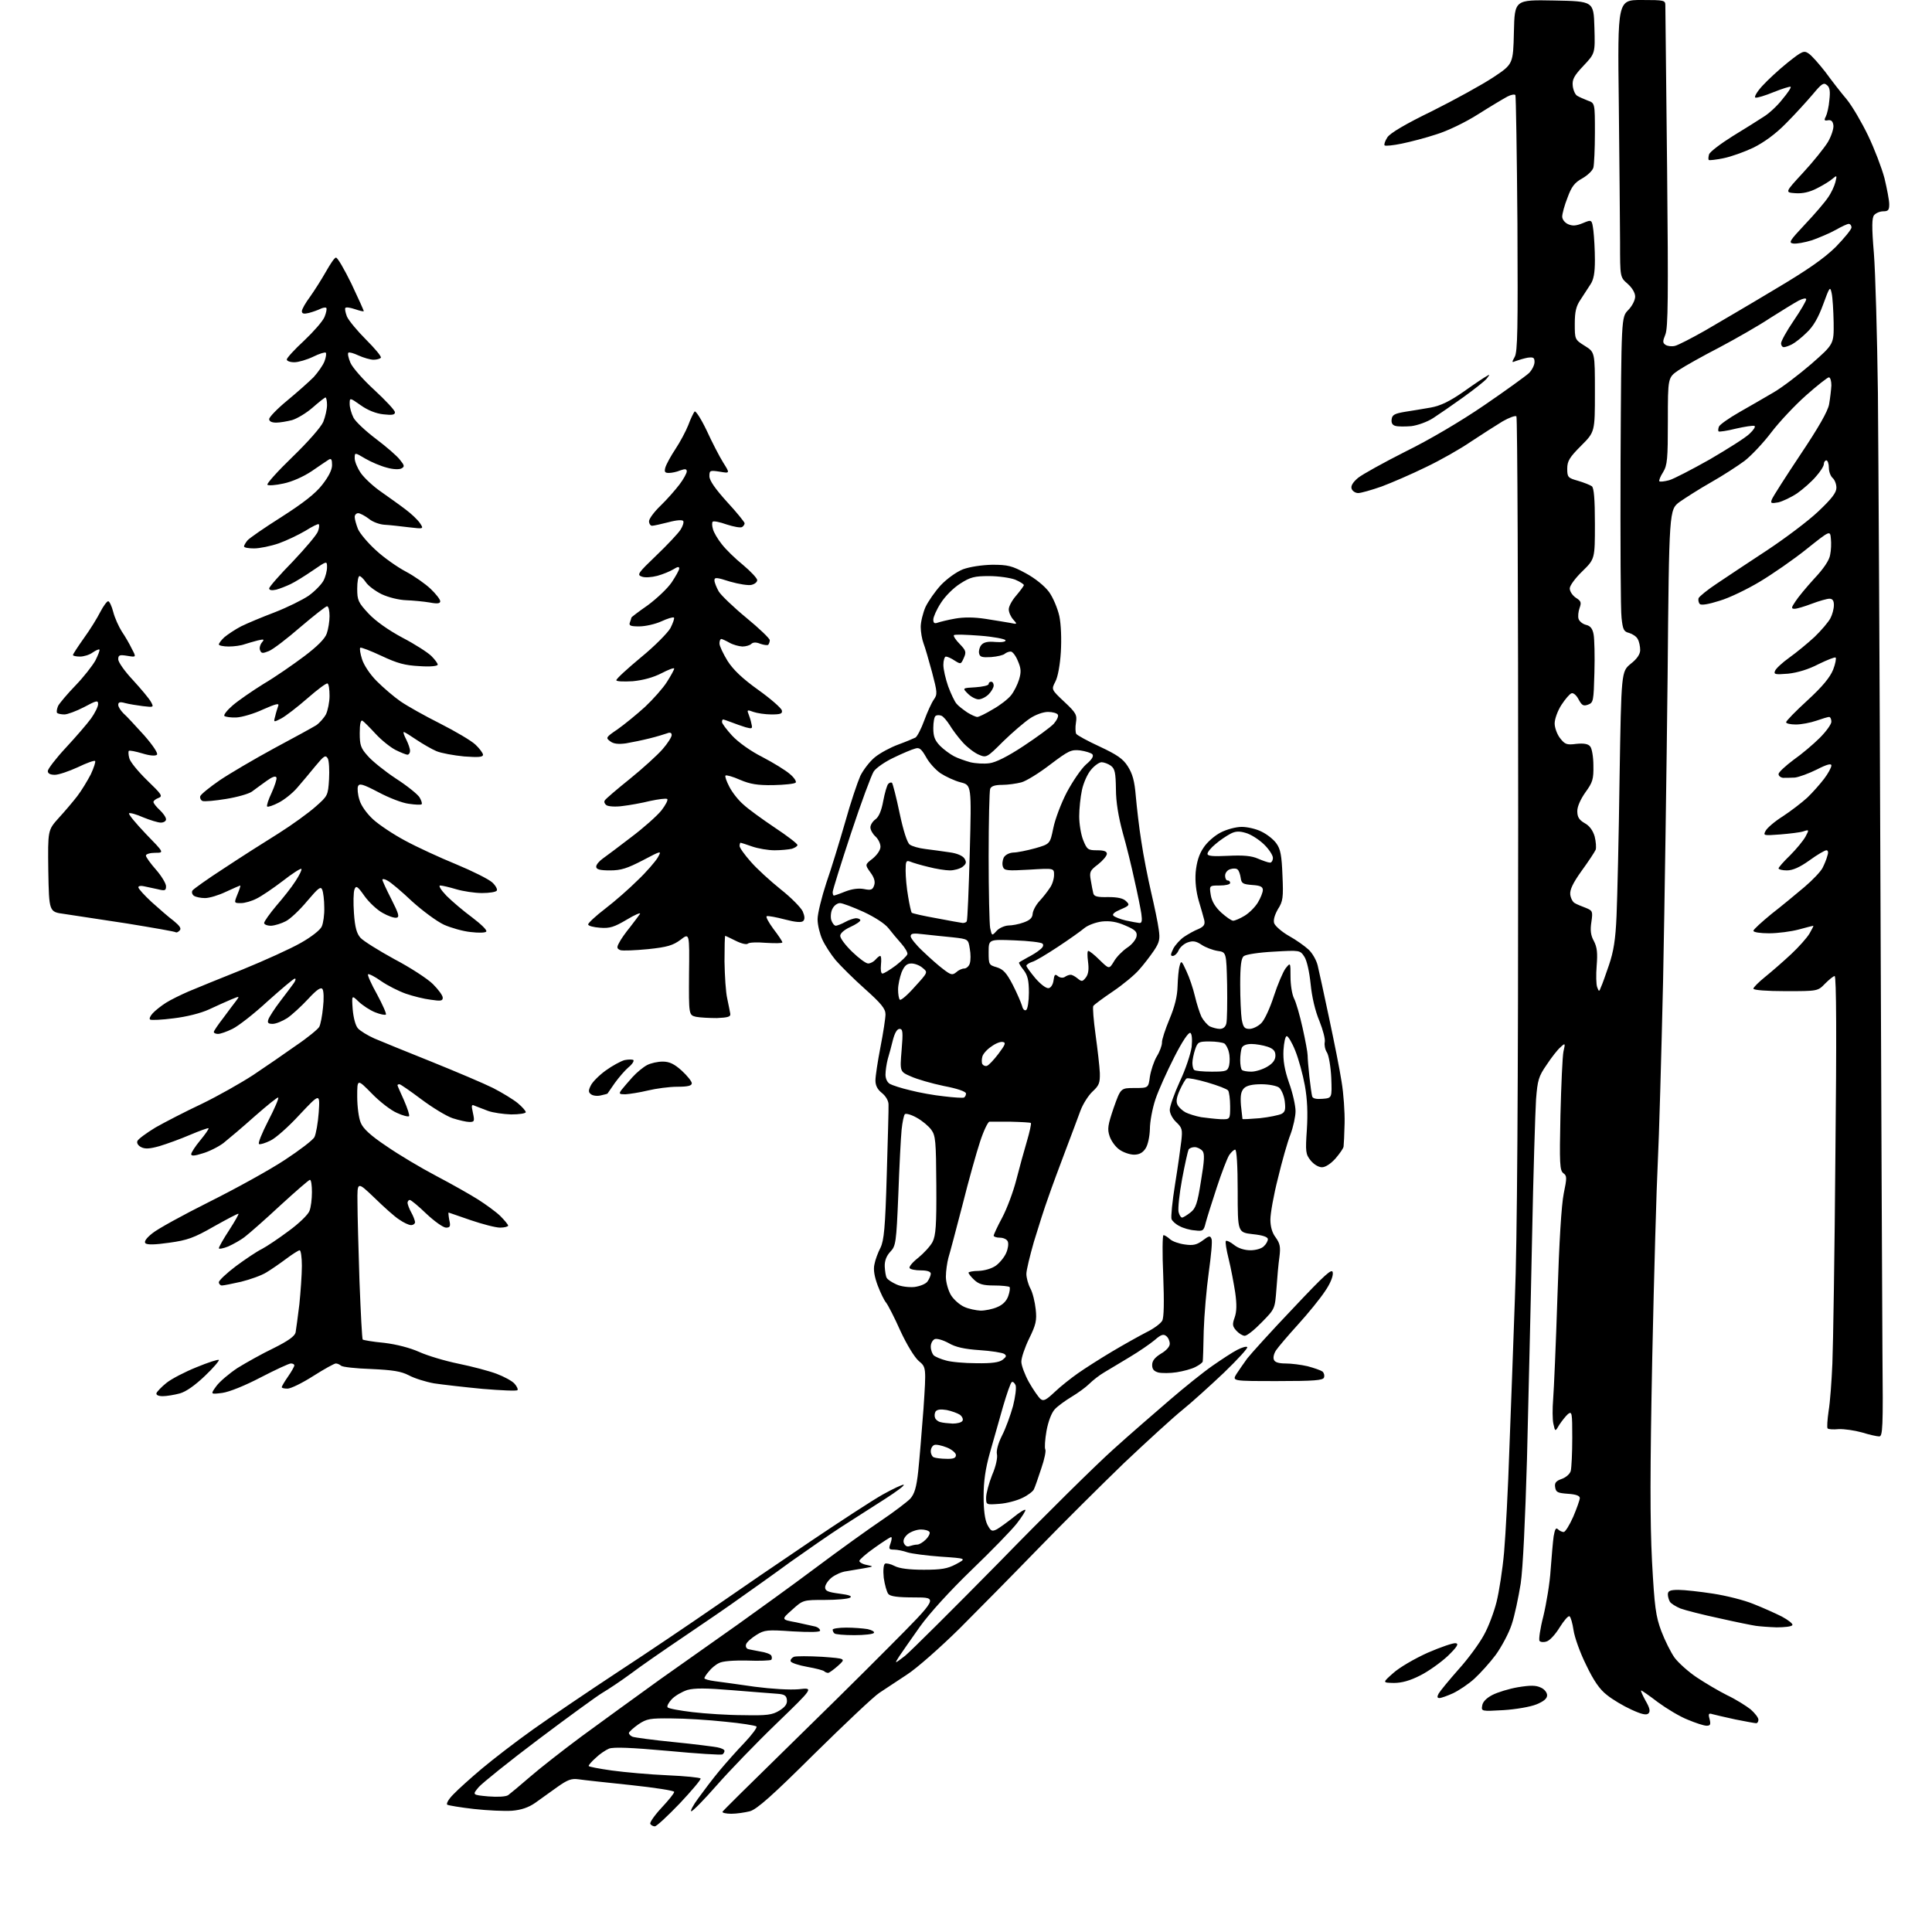 <?xml version="1.0" encoding="UTF-8" standalone="no"?>
<svg 
  version="1.1" 
  xmlns="http://www.w3.org/2000/svg" 
  xmlns:xlink="http://www.w3.org/1999/xlink" 
  xmlns:svg="http://www.w3.org/2000/svg"
  xmlns:rdf="http://www.w3.org/1999/02/22-rdf-syntax-ns#"
  xmlns:cc="http://creativecommons.org/ns#"
  xmlns:dc="http://purl.org/dc/elements/1.1/"
  viewBox="0 0 768 768"
  width="768"
  height="768"
>
<style>svg {background-color: white; }</style>"
<path stroke="none" fill="black" fill-rule="evenodd" d="M260.3,726.0C259.7,726.0 258.8,725.6 258.5,725.0C258.2,724.5 260.2,721.6 262.9,718.7C265.7,715.7 268.0,712.9 268.0,712.3C268.0,711.8 260.2,710.6 250.8,709.6C241.3,708.6 231.9,707.6 230.0,707.3C227.1,706.9 225.6,707.5 221.5,710.4C218.7,712.4 214.8,715.2 212.7,716.7C210.1,718.5 207.2,719.5 203.5,719.8C200.5,720.0 193.8,719.7 188.4,719.1C183.1,718.5 178.3,717.7 177.8,717.4C177.3,717.0 178.3,715.2 180.2,713.3C182.0,711.4 187.1,706.8 191.5,703.1C195.9,699.4 205.1,692.3 212.0,687.4C218.9,682.5 234.1,672.2 245.8,664.5C257.6,656.8 274.9,645.1 284.3,638.6C293.8,632.0 310.9,620.3 322.5,612.5C334.1,604.7 346.8,596.4 350.9,594.1C355.0,591.8 358.7,590.1 359.2,590.2C359.8,590.4 356.4,592.9 351.9,595.8C347.3,598.7 339.6,603.7 334.7,606.8C329.9,609.9 320.7,616.3 314.2,620.9C307.8,625.6 298.9,631.9 294.5,635.0C290.1,638.2 280.0,645.1 272.0,650.5C264.0,655.9 254.3,662.6 250.5,665.5C246.7,668.3 241.7,671.6 239.5,672.9C237.3,674.2 225.9,682.5 214.2,691.3C202.5,700.1 191.7,708.8 190.3,710.4C187.7,713.5 187.7,713.5 194.1,714.1C198.0,714.4 201.1,714.2 202.0,713.6C202.8,713.0 206.7,709.8 210.6,706.4C214.5,703.0 223.7,695.8 231.1,690.3C238.5,684.9 252.6,674.6 262.5,667.5C272.4,660.5 286.4,650.6 293.5,645.6C300.6,640.5 314.4,630.6 324.0,623.4C333.6,616.2 345.6,607.6 350.5,604.3C355.4,601.0 360.5,597.1 361.8,595.8C363.5,593.9 364.3,591.4 365.0,584.9C365.5,580.3 366.4,569.1 367.1,560.0C368.2,543.5 368.2,543.5 365.2,541.0C363.5,539.5 360.5,534.6 357.9,529.0C355.6,523.8 353.0,518.8 352.3,517.9C351.5,517.0 350.0,513.9 348.9,511.0C347.6,507.5 347.1,504.7 347.6,502.6C347.9,500.9 349.0,497.9 350.0,496.0C351.4,493.1 351.9,488.1 352.5,467.0C352.9,453.0 353.3,440.4 353.2,439.0C353.2,437.6 352.1,435.7 350.6,434.5C348.8,433.1 348.0,431.5 348.0,429.5C348.0,427.8 348.9,421.9 350.0,416.2C351.1,410.6 352.0,404.7 352.0,403.2C352.0,401.0 350.3,398.9 343.8,393.1C339.3,389.1 334.1,383.9 332.2,381.7C330.3,379.4 327.9,375.7 326.9,373.5C325.9,371.3 325.0,367.7 325.0,365.4C325.0,363.2 326.6,356.7 328.5,350.9C330.5,345.2 333.8,334.3 336.0,326.7C338.1,319.1 340.9,310.9 342.0,308.4C343.2,306.0 345.8,302.6 347.8,301.0C349.9,299.3 354.0,297.1 357.0,296.0C360.0,294.9 363.1,293.6 363.9,293.2C364.6,292.8 366.2,289.7 367.4,286.4C368.6,283.1 370.3,279.4 371.2,278.1C372.7,276.0 372.6,275.2 370.5,267.2C369.2,262.4 367.7,257.2 367.1,255.7C366.5,254.1 366.0,251.2 366.0,249.2C366.0,247.2 366.9,243.6 367.9,241.3C369.0,239.0 371.7,235.1 374.0,232.6C376.5,230.0 380.1,227.4 382.8,226.3C385.6,225.3 390.2,224.6 394.4,224.5C400.6,224.5 402.3,224.9 407.8,227.9C411.5,229.9 415.2,232.9 417.0,235.3C418.6,237.5 420.4,241.8 421.1,244.9C421.8,248.2 422.0,254.1 421.7,259.2C421.4,264.2 420.5,269.2 419.5,271.0C417.9,274.1 417.9,274.1 423.1,279.0C427.8,283.4 428.2,284.2 427.7,287.3C427.4,289.1 427.5,291.1 427.8,291.7C428.2,292.3 432.4,294.6 437.2,296.8C444.0,300.0 446.4,301.6 448.3,304.6C450.2,307.6 451.0,310.4 451.5,316.5C451.9,320.9 452.8,329.0 453.7,334.5C454.5,340.0 456.3,349.1 457.6,354.7C458.9,360.3 460.3,366.9 460.6,369.4C461.2,373.3 460.9,374.6 458.7,377.9C457.2,380.1 454.6,383.5 452.8,385.5C451.1,387.5 446.4,391.4 442.4,394.1C438.4,396.8 434.9,399.4 434.6,399.9C434.3,400.4 434.7,405.5 435.5,411.3C436.3,417.1 437.1,424.0 437.2,426.5C437.3,430.5 436.9,431.5 434.3,433.9C432.7,435.4 430.5,438.8 429.5,441.5C428.5,444.3 425.8,451.4 423.5,457.5C421.2,463.6 418.1,471.9 416.7,476.0C415.2,480.1 412.7,488.0 411.0,493.6C409.4,499.2 408.0,504.9 408.0,506.4C408.0,507.9 408.7,510.5 409.6,512.2C410.5,513.8 411.4,517.6 411.7,520.4C412.2,524.9 411.8,526.6 409.1,532.1C407.4,535.6 406.0,539.7 406.0,541.3C406.0,542.8 407.4,546.5 409.0,549.4C410.7,552.4 412.8,555.4 413.6,556.1C414.8,557.1 415.8,556.6 419.3,553.3C421.6,551.1 425.8,547.8 428.5,545.9C431.2,544.0 437.3,540.1 442.0,537.3C446.7,534.5 452.8,531.1 455.7,529.6C458.6,528.2 461.4,526.1 462.0,525.0C462.7,523.7 462.8,517.7 462.4,507.0C462.0,498.2 462.1,491.0 462.5,491.0C463.0,491.0 464.1,491.7 465.1,492.6C466.1,493.5 468.7,494.4 471.0,494.7C474.3,495.2 475.8,494.8 478.1,493.1C480.6,491.2 481.1,491.1 481.6,492.5C482.0,493.3 481.4,499.3 480.5,505.8C479.6,512.2 478.7,522.7 478.5,529.0C478.4,535.3 478.2,540.8 478.1,541.2C478.1,541.6 476.8,542.6 475.2,543.4C473.7,544.2 470.3,545.1 467.7,545.5C465.2,545.9 461.9,545.9 460.5,545.6C458.7,545.1 458.0,544.3 458.0,542.6C458.0,540.9 459.1,539.6 461.5,538.1C463.6,536.9 465.0,535.3 465.0,534.2C465.0,533.1 464.4,531.7 463.6,531.1C462.5,530.2 461.5,530.5 459.0,532.7C457.2,534.2 452.7,537.3 449.0,539.5C445.4,541.7 440.8,544.4 439.0,545.5C437.1,546.6 434.4,548.7 433.0,550.1C431.6,551.5 428.4,553.8 425.9,555.3C423.4,556.8 420.4,559.0 419.3,560.2C418.0,561.6 416.7,565.0 416.0,568.8C415.4,572.2 415.2,575.5 415.5,576.1C415.9,576.6 415.2,580.1 413.9,583.8C412.7,587.5 411.4,591.2 411.0,592.0C410.7,592.8 408.6,594.4 406.5,595.4C404.3,596.5 400.2,597.6 397.3,597.8C392.0,598.2 392.0,598.2 392.0,595.3C392.0,593.7 393.1,589.6 394.4,586.3C395.9,582.9 396.6,579.4 396.3,578.1C396.0,576.7 396.7,573.9 398.3,570.7C399.8,567.8 401.7,562.5 402.7,558.9C403.6,555.3 404.1,551.6 403.7,550.6C403.3,549.7 402.6,549.1 402.2,549.4C401.7,549.7 400.2,554.1 398.7,559.2C397.3,564.3 394.9,572.5 393.5,577.5C391.7,583.9 391.0,588.9 391.0,594.8C391.0,600.3 391.5,604.1 392.5,606.1C393.9,608.7 394.3,608.9 396.3,607.9C397.5,607.2 400.4,605.1 402.8,603.2C405.1,601.3 407.3,599.9 407.6,600.2C407.8,600.5 406.3,602.9 404.2,605.6C402.1,608.3 394.0,616.6 386.2,624.1C377.7,632.3 369.5,641.3 365.7,646.6C362.2,651.5 358.5,656.9 357.4,658.5C355.5,661.5 355.5,661.5 359.8,658.2C362.1,656.3 379.0,639.5 397.3,620.9C415.5,602.2 435.9,582.1 442.5,576.2C449.0,570.3 459.2,561.5 465.0,556.5C470.8,551.5 478.4,545.4 482.0,542.9C485.6,540.4 490.0,537.5 491.8,536.6C493.7,535.6 495.5,535.1 495.8,535.5C496.2,535.8 492.0,540.4 486.5,545.7C481.0,550.9 473.6,557.6 470.0,560.5C466.4,563.4 456.0,572.9 446.8,581.6C437.7,590.4 422.4,605.6 412.8,615.5C403.3,625.3 389.2,639.6 381.5,647.3C373.8,654.9 364.4,663.2 360.5,665.7C356.7,668.2 351.7,671.5 349.6,672.9C347.4,674.3 335.8,685.3 323.7,697.2C306.9,713.9 300.9,719.2 298.1,720.0C296.1,720.5 292.8,721.0 290.7,721.0C288.6,721.0 287.0,720.6 287.2,720.2C287.4,719.8 297.9,709.4 310.5,697.1C323.1,684.8 342.4,665.8 353.2,654.9C373.0,635.0 373.0,635.0 363.6,635.0C356.8,635.0 353.9,634.6 353.1,633.6C352.5,632.8 351.7,630.0 351.3,627.2C351.0,624.3 351.2,622.0 351.8,621.6C352.3,621.3 354.1,621.7 355.6,622.5C357.5,623.5 361.4,624.0 367.2,624.0C374.2,624.0 376.6,623.6 380.0,621.8C384.3,619.5 384.3,619.5 374.0,618.8C368.4,618.4 362.4,617.6 360.8,617.1C359.1,616.5 356.7,616.0 355.4,616.0C353.3,616.0 353.2,615.7 354.0,613.5C354.5,612.1 354.6,611.0 354.2,611.0C353.8,611.1 350.8,613.0 347.6,615.3C344.3,617.6 341.6,620.0 341.6,620.5C341.6,621.0 342.9,621.8 344.6,622.1C347.4,622.7 347.4,622.7 343.5,623.4C341.3,623.8 338.1,624.3 336.4,624.6C334.6,624.8 332.0,626.0 330.6,627.1C329.2,628.2 328.0,630.0 328.0,631.0C328.0,632.4 329.1,632.9 333.7,633.5C337.6,634.0 338.9,634.5 337.9,635.1C337.1,635.6 332.6,636.0 327.9,636.0C319.3,636.0 319.2,636.0 314.9,639.9C310.5,643.8 310.5,643.8 316.5,644.9C319.8,645.6 323.3,646.4 324.2,646.6C325.2,646.9 326.0,647.6 326.0,648.2C326.0,648.8 322.3,648.9 315.1,648.5C305.0,647.8 303.9,647.9 300.7,649.9C298.8,651.1 296.9,652.7 296.6,653.6C296.3,654.4 296.6,655.2 297.3,655.5C297.9,655.7 300.2,656.1 302.2,656.5C304.3,656.8 306.2,657.5 306.6,658.1C306.9,658.7 306.9,659.4 306.6,659.8C306.2,660.1 301.9,660.3 297.0,660.1C291.6,660.0 287.2,660.3 285.8,661.1C284.5,661.7 282.7,663.2 281.8,664.4C280.8,665.5 280.0,666.8 280.0,667.1C280.0,667.5 281.9,668.0 284.2,668.3C286.6,668.6 293.7,669.6 300.0,670.5C306.9,671.4 313.9,671.8 317.5,671.5C323.5,670.8 323.5,670.8 308.7,685.1C300.6,692.9 289.9,704.0 284.9,709.7C279.9,715.4 275.4,720.0 274.8,720.0C274.3,720.0 275.5,717.6 277.6,714.8C279.7,711.9 283.4,707.0 285.9,704.0C288.4,701.0 292.9,695.9 295.9,692.8C298.9,689.6 301.1,686.7 300.7,686.3C300.2,685.9 294.6,685.0 288.2,684.4C281.8,683.7 272.2,683.1 267.0,683.1C258.4,683.0 257.1,683.2 253.7,685.5C251.7,686.9 250.0,688.5 250.0,688.9C250.0,689.4 250.7,690.1 251.5,690.4C252.4,690.7 259.7,691.7 267.8,692.5C275.9,693.3 283.7,694.3 285.2,694.6C286.8,694.9 288.0,695.5 288.0,696.0C288.0,696.5 287.6,697.1 287.2,697.4C286.7,697.7 277.0,697.1 265.5,696.0C251.0,694.7 244.0,694.4 242.1,695.1C240.7,695.7 238.3,697.3 236.8,698.8C235.2,700.2 234.0,701.6 234.0,702.0C234.0,702.3 238.2,703.1 243.2,703.8C248.3,704.5 258.3,705.4 265.3,705.7C272.3,706.0 278.3,706.6 278.5,707.0C278.7,707.4 275.0,711.8 270.2,716.9C265.4,721.9 261.0,726.0 260.3,726.0zM678.4,686.0C677.3,686.0 674.0,684.9 670.9,683.6C667.8,682.4 662.5,679.2 659.1,676.7C655.7,674.1 652.7,672.0 652.4,672.0C652.1,672.0 652.9,673.8 654.1,676.0C655.8,678.9 656.1,680.3 655.3,681.1C654.5,681.9 652.6,681.5 648.5,679.6C645.4,678.2 641.0,675.6 638.8,673.8C635.9,671.6 633.5,668.1 630.5,661.8C628.1,657.0 625.9,650.8 625.5,648.0C625.1,645.3 624.4,642.8 623.9,642.5C623.4,642.2 621.7,644.2 620.0,646.9C618.3,649.7 616.0,652.2 614.8,652.5C613.7,652.9 612.4,652.8 612.0,652.3C611.6,651.9 612.2,647.5 613.5,642.5C614.7,637.5 616.1,629.2 616.4,624.0C616.8,618.8 617.3,612.8 617.6,610.7C618.1,607.9 618.5,607.1 619.3,607.9C619.9,608.5 620.9,609.0 621.6,609.0C622.2,609.0 623.9,606.3 625.4,602.9C626.8,599.6 628.0,596.2 628.0,595.5C628.0,594.6 626.5,594.0 623.2,593.8C619.2,593.5 618.5,593.2 618.2,591.2C617.9,589.5 618.5,588.7 620.8,587.9C622.5,587.3 624.1,585.9 624.4,584.7C624.7,583.5 625.0,577.6 625.0,571.6C625.0,561.6 624.9,560.9 623.3,562.1C622.4,562.9 620.9,564.8 619.9,566.3C618.2,569.2 618.2,569.2 617.5,566.0C617.1,564.3 617.1,559.9 617.4,556.2C617.7,552.5 618.5,534.2 619.1,515.5C619.8,493.4 620.7,479.0 621.6,474.5C622.9,468.2 622.9,467.4 621.5,466.4C620.0,465.3 619.9,462.6 620.3,443.3C620.6,431.3 621.1,419.9 621.5,418.0C622.3,414.6 622.2,414.5 620.3,416.3C619.2,417.2 616.7,420.4 614.8,423.3C611.6,427.9 611.2,429.4 610.6,437.0C610.3,441.7 609.5,466.9 609.0,493.0C608.5,519.1 607.5,558.3 607.0,580.0C606.3,604.0 605.4,623.4 604.5,629.5C603.6,635.0 602.1,642.3 600.9,645.8C599.8,649.2 596.9,654.6 594.6,657.8C592.3,660.9 588.4,665.2 586.1,667.3C583.7,669.5 579.9,672.0 577.6,673.1C575.4,674.1 572.9,675.0 572.2,675.0C571.3,675.0 571.2,674.5 571.9,673.2C572.4,672.3 576.0,667.9 579.8,663.6C583.7,659.3 588.2,653.1 589.9,649.9C591.7,646.7 593.9,640.8 594.9,636.8C595.9,632.8 597.3,623.9 597.9,617.0C598.5,610.1 599.5,591.7 600.0,576.0C600.6,560.3 601.6,533.3 602.2,516.0C603.1,494.4 603.5,434.7 603.5,325.3C603.5,237.8 603.2,165.8 602.8,165.5C602.4,165.1 599.9,166.0 597.3,167.5C594.7,169.1 589.0,172.7 584.8,175.5C580.6,178.4 572.5,183.0 566.8,185.7C561.1,188.5 553.2,191.9 549.2,193.4C545.2,194.8 541.0,196.0 539.9,196.0C538.8,196.0 537.6,195.2 537.3,194.3C536.9,193.2 537.7,191.8 539.8,190.0C541.5,188.6 550.0,183.9 558.7,179.5C568.1,174.9 580.8,167.4 590.0,161.1C598.5,155.3 606.5,149.5 607.8,148.3C609.0,147.1 610.0,145.1 610.0,143.9C610.0,142.1 609.5,141.9 607.2,142.2C605.7,142.5 603.7,143.1 602.6,143.5C600.9,144.2 600.9,144.1 602.1,141.9C603.3,139.9 603.4,130.3 603.2,89.0C603.0,61.3 602.6,38.2 602.4,37.8C602.1,37.4 600.7,37.6 599.2,38.4C597.7,39.2 592.5,42.3 587.6,45.4C582.6,48.6 575.3,52.1 571.0,53.4C566.8,54.8 560.6,56.4 557.2,57.1C553.8,57.8 550.8,58.1 550.4,57.8C550.1,57.4 550.6,56.0 551.5,54.6C552.6,52.9 558.7,49.3 569.4,44.1C578.2,39.7 589.1,33.7 593.5,30.8C601.5,25.5 601.5,25.5 601.8,12.7C602.1,-0.1 602.1,-0.1 617.8,0.2C633.5,0.5 633.5,0.5 633.8,10.9C634.1,21.2 634.1,21.2 629.5,26.1C625.7,30.1 624.9,31.6 625.2,34.2C625.4,35.9 626.2,37.7 627.0,38.1C627.8,38.6 629.7,39.4 631.2,40.0C634.0,41.0 634.0,41.0 634.0,52.7C634.0,59.2 633.7,65.4 633.4,66.6C633.1,67.8 631.1,69.7 629.0,70.9C625.9,72.6 624.7,74.2 623.1,78.6C621.9,81.6 621.0,85.0 621.0,86.1C621.0,87.2 622.0,88.5 623.3,89.1C625.1,89.9 626.5,89.8 629.2,88.7C632.8,87.2 632.8,87.2 633.4,91.7C633.7,94.2 634.0,99.5 634.0,103.4C634.0,108.5 633.5,111.2 632.2,113.1C631.3,114.5 629.5,117.2 628.3,119.1C626.5,121.7 626.0,124.0 626.0,128.7C626.0,134.9 626.0,135.0 630.0,137.5C634.0,140.0 634.0,140.0 634.0,155.9C634.0,171.7 634.0,171.7 628.5,177.2C623.9,181.8 623.0,183.3 623.0,186.3C623.0,189.7 623.3,190.0 627.2,191.1C629.6,191.8 632.1,192.8 632.8,193.3C633.6,194.0 634.0,198.2 634.0,208.2C634.0,222.2 634.0,222.2 629.0,227.1C626.2,229.8 624.0,232.8 624.0,233.9C624.0,235.1 625.1,236.7 626.4,237.6C628.5,238.9 628.7,239.5 627.9,241.7C627.4,243.1 627.2,245.1 627.5,246.0C627.8,247.0 629.2,248.1 630.5,248.4C632.2,248.8 633.1,249.9 633.5,252.3C633.8,254.0 634.0,260.8 633.8,267.4C633.5,278.7 633.4,279.3 631.3,280.1C629.4,280.8 628.8,280.4 627.5,278.0C626.7,276.4 625.4,275.3 624.7,275.6C624.0,275.8 622.2,277.9 620.7,280.2C619.2,282.5 618.0,285.8 618.0,287.6C618.0,289.3 619.0,292.0 620.2,293.5C622.1,295.9 622.8,296.2 626.6,295.7C629.6,295.4 631.3,295.7 632.1,296.7C632.8,297.4 633.4,300.9 633.4,304.3C633.5,309.8 633.1,311.0 630.2,315.0C628.3,317.7 627.0,320.6 627.0,322.4C627.0,324.8 627.7,325.9 629.9,327.2C631.8,328.2 633.2,330.1 633.9,332.5C634.4,334.5 634.6,336.9 634.3,337.8C633.9,338.7 631.4,342.5 628.7,346.2C625.2,351.1 624.0,353.7 624.2,355.6C624.4,357.1 625.2,358.6 626.0,359.0C626.8,359.5 628.8,360.3 630.4,360.9C633.1,362.0 633.2,362.3 632.6,366.5C632.1,369.7 632.3,371.8 633.6,374.1C634.9,376.6 635.1,378.9 634.7,383.9C634.4,387.5 634.5,391.4 634.9,392.4C635.6,394.3 635.7,394.3 636.4,392.4C636.9,391.4 638.3,387.4 639.6,383.6C641.4,378.3 642.2,373.6 642.6,364.1C642.9,357.2 643.5,332.5 643.8,309.3C644.5,267.0 644.5,267.0 648.2,263.9C650.8,261.9 652.0,260.0 652.0,258.4C652.0,257.0 651.6,255.0 651.0,254.0C650.5,253.0 648.9,252.0 647.6,251.6C645.5,251.1 645.1,250.3 644.6,245.7C644.2,242.9 644.1,214.8 644.2,183.3C644.5,126.1 644.5,126.1 647.2,123.3C648.8,121.7 650.0,119.3 650.0,117.9C650.0,116.4 648.8,114.4 647.0,112.8C644.0,110.2 644.0,110.2 644.0,96.3C644.0,88.7 643.7,63.9 643.5,41.2C643.0,-0.0 643.0,-0.0 652.5,-0.0C661.7,-0.0 662.0,0.1 662.0,2.2C662.0,3.5 662.3,32.7 662.7,67.2C663.2,117.8 663.1,130.4 662.0,133.0C660.9,135.7 660.9,136.3 662.1,137.1C662.9,137.6 664.5,137.8 665.8,137.5C667.1,137.2 672.5,134.4 677.8,131.4C683.1,128.3 695.6,121.0 705.4,115.1C718.4,107.4 725.0,102.8 729.7,98.2C733.1,94.7 736.0,91.2 736.0,90.4C736.0,89.7 735.5,89.0 734.9,89.0C734.3,89.0 732.0,90.1 729.7,91.4C727.4,92.7 723.1,94.5 720.3,95.5C717.4,96.4 714.1,97.0 712.8,96.8C710.9,96.5 711.4,95.7 717.5,89.2C721.3,85.2 725.4,80.4 726.6,78.6C727.9,76.8 729.2,74.0 729.6,72.4C730.3,69.6 730.2,69.6 728.4,71.1C727.4,72.0 724.6,73.7 722.2,74.9C719.3,76.4 716.5,77.0 713.7,76.8C709.5,76.5 709.5,76.5 716.7,68.7C720.7,64.4 725.1,58.9 726.6,56.5C728.0,54.1 729.0,51.0 728.8,49.8C728.6,48.2 727.9,47.6 726.7,47.8C725.2,48.1 725.0,47.8 725.8,46.3C726.3,45.3 727.0,42.4 727.2,39.8C727.6,36.3 727.4,34.7 726.2,33.8C724.9,32.7 724.1,33.3 720.6,37.5C718.3,40.2 713.6,45.4 710.0,49.0C705.8,53.3 701.2,56.6 697.0,58.7C693.4,60.4 688.1,62.3 685.1,62.9C682.1,63.5 679.5,63.8 679.3,63.6C679.0,63.4 679.1,62.3 679.4,61.3C679.8,60.3 684.0,57.1 688.8,54.1C693.6,51.2 699.1,47.7 701.1,46.4C703.1,45.2 706.5,42.1 708.5,39.5C710.6,37.0 712.1,34.8 711.8,34.5C711.6,34.3 708.6,35.2 705.1,36.6C701.7,38.0 698.4,39.0 697.8,38.8C697.2,38.6 698.4,36.5 700.5,34.2C702.6,31.9 707.1,27.7 710.6,24.9C716.5,20.2 717.1,20.0 719.0,21.3C720.2,22.1 723.1,25.4 725.6,28.6C728.0,31.9 731.8,36.8 734.1,39.5C736.3,42.2 740.1,48.7 742.6,53.9C745.1,59.1 748.0,66.7 749.1,70.8C750.1,75.0 751.0,79.6 751.0,81.2C751.0,83.5 750.6,84.0 748.6,84.0C747.3,84.0 745.7,84.7 745.0,85.5C744.1,86.6 744.0,90.0 744.9,100.7C745.5,108.3 746.2,133.3 746.5,156.3C746.7,179.3 747.2,267.1 747.5,351.3C747.8,435.6 748.2,519.5 748.3,537.8C748.6,567.8 748.4,571.0 747.0,571.0C746.1,571.0 743.0,570.3 740.1,569.4C737.2,568.6 733.1,568.0 730.9,568.1C728.8,568.3 726.8,568.2 726.5,567.8C726.2,567.5 726.4,564.4 726.9,560.9C727.5,557.4 728.1,548.9 728.4,542.0C728.7,535.1 729.3,497.7 729.6,458.8C730.1,413.0 730.0,388.0 729.3,388.0C728.8,388.0 727.1,389.4 725.5,391.0C722.6,394.0 722.6,394.0 709.8,394.0C702.4,394.0 697.0,393.6 697.0,393.0C697.0,392.5 699.1,390.4 701.7,388.3C704.3,386.2 708.9,382.2 712.0,379.3C715.0,376.5 718.3,372.8 719.3,371.1C720.3,369.4 721.0,368.0 720.8,368.0C720.6,368.0 718.0,368.7 715.0,369.5C712.0,370.3 706.7,371.0 703.2,371.0C699.8,371.0 697.0,370.6 697.0,370.0C697.0,369.5 700.3,366.5 704.2,363.3C708.2,360.2 714.1,355.3 717.3,352.6C720.6,349.8 723.8,346.4 724.5,345.0C725.2,343.6 726.1,341.5 726.4,340.2C726.9,338.8 726.7,338.0 726.0,338.0C725.4,338.0 722.3,339.8 719.3,342.0C715.4,344.8 712.6,346.0 710.3,346.0C708.5,346.0 707.0,345.6 707.0,345.2C707.0,344.8 709.1,342.4 711.6,340.0C714.1,337.5 716.8,334.2 717.7,332.6C719.2,329.8 719.2,329.7 716.8,330.5C715.6,330.9 711.4,331.4 707.7,331.7C701.0,332.2 700.8,332.2 701.9,330.2C702.5,329.1 705.5,326.5 708.7,324.5C711.9,322.4 716.2,319.1 718.4,317.1C720.5,315.1 723.5,311.7 725.1,309.6C726.7,307.5 728.0,305.1 728.0,304.3C728.0,303.4 726.3,303.8 722.2,305.9C719.0,307.5 715.1,308.9 713.5,309.1C711.8,309.2 709.7,309.2 708.8,309.2C707.8,309.1 707.0,308.4 707.0,307.7C707.0,307.0 709.7,304.5 712.9,302.1C716.2,299.8 720.9,295.8 723.4,293.3C725.9,290.8 728.0,287.9 728.0,286.9C728.0,285.9 727.6,285.0 727.1,285.0C726.6,285.0 724.3,285.7 722.0,286.5C719.7,287.3 716.0,288.0 713.9,288.0C711.7,288.0 710.0,287.6 710.0,287.1C710.0,286.6 713.8,282.7 718.5,278.4C724.5,272.9 727.5,269.2 728.7,266.2C729.6,263.9 730.0,261.7 729.7,261.4C729.4,261.1 726.4,262.3 722.9,264.0C718.9,266.1 714.5,267.4 710.8,267.8C705.7,268.2 705.0,268.1 705.6,266.7C705.9,265.8 708.5,263.4 711.3,261.4C714.1,259.4 718.6,255.7 721.3,253.2C724.0,250.6 726.8,247.3 727.6,245.8C728.4,244.3 729.0,242.0 729.0,240.5C729.0,238.8 728.5,238.0 727.2,238.0C726.3,238.0 723.1,238.9 720.2,240.0C717.3,241.1 714.3,242.0 713.4,242.0C712.0,242.0 712.0,241.6 713.7,239.1C714.7,237.5 718.1,233.4 721.2,230.0C724.8,226.2 727.2,222.7 727.5,220.6C727.9,218.8 728.0,215.9 727.8,214.1C727.5,210.8 727.5,210.8 718.1,218.3C713.0,222.4 704.6,228.2 699.6,231.2C694.6,234.2 687.4,237.7 683.6,238.8C679.2,240.2 676.3,240.7 675.7,240.1C675.2,239.6 675.0,238.5 675.2,237.8C675.5,237.1 678.8,234.4 682.6,231.9C686.4,229.3 695.4,223.4 702.5,218.7C709.6,214.0 718.8,207.1 722.8,203.3C728.2,198.2 730.0,195.8 730.0,193.9C730.0,192.4 729.3,190.7 728.5,190.0C727.7,189.3 727.0,187.5 727.0,185.9C727.0,184.3 726.5,183.0 726.0,183.0C725.5,183.0 725.0,183.7 725.0,184.5C725.0,185.3 723.6,187.5 721.8,189.5C720.1,191.5 716.8,194.4 714.4,196.1C712.0,197.7 708.6,199.3 706.9,199.7C704.0,200.2 703.7,200.1 704.4,198.4C704.8,197.4 709.9,189.4 715.7,180.7C722.8,170.1 726.6,163.5 727.1,160.7C727.5,158.4 727.9,155.0 728.0,153.2C728.0,151.5 727.6,150.0 727.0,150.0C726.5,150.0 722.4,153.2 717.9,157.2C713.5,161.1 707.3,167.7 704.1,171.9C701.0,176.0 696.2,181.1 693.5,183.2C690.8,185.2 684.8,189.1 680.2,191.7C675.6,194.3 670.0,197.9 667.7,199.5C663.5,202.6 663.5,202.6 662.9,269.0C662.5,305.6 661.7,360.0 661.1,390.0C660.4,420.0 659.5,452.4 659.0,462.0C658.5,471.6 657.5,506.5 656.8,539.5C655.9,584.9 655.9,604.7 656.7,620.6C657.7,639.0 658.2,642.5 660.4,648.4C661.8,652.1 664.2,656.9 665.7,659.0C667.3,661.1 671.2,664.6 674.5,666.8C677.8,669.0 683.2,672.2 686.6,673.9C690.0,675.5 694.1,678.1 695.9,679.5C697.6,681.0 699.0,682.8 699.0,683.6C699.0,684.4 698.6,685.0 698.1,685.0C697.6,685.0 693.8,684.3 689.8,683.5C685.8,682.6 681.7,681.7 680.7,681.4C679.2,680.9 679.0,681.3 679.6,683.4C680.1,685.5 679.9,686.0 678.4,686.0zM295.5,681.8C304.9,682.0 307.0,681.7 309.8,680.0C312.2,678.5 313.0,677.3 312.8,675.7C312.6,674.0 311.8,673.5 309.0,673.3C307.1,673.2 299.1,672.5 291.3,671.9C280.5,671.0 276.1,671.0 273.2,671.8C271.1,672.5 268.3,674.1 267.0,675.5C265.7,676.9 265.0,678.3 265.4,678.7C265.8,679.2 270.3,680.0 275.3,680.6C280.4,681.2 289.4,681.8 295.5,681.8zM597.7,679.8C588.9,680.3 588.8,680.3 589.2,678.0C589.4,676.5 590.9,675.0 593.2,673.8C595.3,672.7 599.9,671.3 603.4,670.7C608.3,669.9 610.5,669.9 612.4,670.8C613.9,671.4 615.0,672.8 615.0,673.9C615.0,675.2 613.7,676.3 610.8,677.5C608.4,678.5 602.5,679.5 597.7,679.8zM554.1,669.0C549.5,668.9 549.5,668.9 553.8,665.1C556.2,662.9 562.2,659.4 567.5,657.0C572.8,654.7 577.8,653.0 578.7,653.2C580.0,653.4 579.2,654.7 575.5,658.3C572.7,660.9 567.8,664.4 564.6,666.0C560.5,668.1 557.2,669.0 554.1,669.0zM329.2,665.0C328.7,665.0 328.0,664.7 327.7,664.4C327.4,664.0 324.3,663.2 320.9,662.6C317.5,662.0 314.5,661.0 314.3,660.4C314.1,659.8 314.7,659.0 315.6,658.6C316.5,658.3 321.5,658.3 326.8,658.6C336.3,659.3 336.3,659.3 333.1,662.2C331.4,663.7 329.6,665.0 329.2,665.0zM339.6,650.0C335.6,650.0 332.0,649.7 331.7,649.3C331.3,649.0 331.0,648.3 331.0,647.8C331.0,647.4 333.4,647.0 336.4,647.0C339.3,647.0 343.1,647.3 344.9,647.6C346.6,648.0 347.7,648.6 347.4,649.1C347.1,649.6 343.6,650.0 339.6,650.0zM706.2,646.9C703.1,646.8 699.4,646.5 698.0,646.3C696.6,646.1 690.1,644.8 683.5,643.3C676.9,641.9 669.9,640.1 668.0,639.4C666.1,638.6 664.2,637.4 663.8,636.7C663.4,636.0 663.0,634.7 663.0,633.8C663.0,632.4 663.9,632.0 667.2,632.0C669.6,632.0 675.8,632.7 681.0,633.5C686.2,634.3 693.4,636.1 697.0,637.6C700.6,639.0 705.7,641.3 708.3,642.6C710.9,644.0 712.8,645.5 712.5,646.0C712.2,646.6 709.3,646.9 706.2,646.9zM361.6,614.6C362.5,614.3 363.8,614.0 364.6,614.0C365.4,614.0 366.9,613.1 368.0,612.0C369.2,610.8 369.8,609.5 369.5,609.0C369.1,608.4 367.6,608.0 366.1,608.0C364.5,608.0 362.2,608.8 360.9,609.8C359.4,611.1 358.9,612.3 359.3,613.4C359.8,614.5 360.6,615.0 361.6,614.6zM376.2,579.9C379.0,580.0 380.0,579.6 380.0,578.4C380.0,577.6 378.4,576.2 376.4,575.4C374.4,574.6 372.1,574.1 371.4,574.4C370.6,574.7 370.0,575.8 370.0,576.9C370.0,578.0 370.6,579.1 371.2,579.3C371.9,579.6 374.2,579.9 376.2,579.9zM378.7,565.9C380.4,565.9 382.2,565.5 382.6,564.8C383.0,564.2 382.5,563.1 381.6,562.4C380.7,561.8 378.3,560.9 376.3,560.5C373.9,560.1 372.5,560.3 371.9,561.1C371.5,561.8 371.4,562.9 371.7,563.6C371.9,564.3 372.9,565.1 373.8,565.3C374.8,565.6 376.9,565.8 378.7,565.9zM64.7,555.0C62.9,555.0 62.0,554.5 62.2,553.8C62.4,553.2 64.2,551.3 66.2,549.7C68.2,548.1 73.6,545.3 78.1,543.5C82.7,541.6 86.7,540.3 87.0,540.6C87.2,540.9 84.8,543.8 81.4,547.0C77.5,550.7 74.0,553.2 71.5,553.9C69.3,554.5 66.2,555.0 64.7,555.0zM88.4,553.7C83.6,554.3 83.6,554.3 86.0,551.0C87.3,549.2 91.1,546.0 94.4,543.8C97.8,541.7 104.2,538.1 108.8,535.9C114.6,533.0 117.1,531.2 117.5,529.7C117.7,528.5 118.4,523.5 119.0,518.5C119.5,513.5 120.0,506.7 120.0,503.2C120.0,499.8 119.6,497.0 119.1,497.0C118.7,497.0 116.3,498.5 113.9,500.3C111.5,502.1 107.9,504.6 105.9,505.8C104.0,507.0 99.5,508.6 95.9,509.5C92.4,510.3 88.9,511.0 88.2,511.0C87.6,511.0 87.0,510.4 87.0,509.7C87.0,509.0 90.1,506.1 93.8,503.3C97.6,500.5 102.2,497.4 104.1,496.5C106.0,495.5 110.8,492.3 114.8,489.3C118.8,486.4 122.5,482.8 123.0,481.4C123.6,480.0 124.0,476.6 124.0,473.9C124.0,471.2 123.7,469.0 123.2,469.0C122.8,469.0 117.5,473.6 111.5,479.1C105.5,484.7 99.1,490.3 97.4,491.6C95.8,492.9 92.7,494.6 90.7,495.5C88.7,496.3 87.0,496.6 87.0,496.2C87.0,495.7 88.8,492.5 91.1,489.0C93.3,485.6 95.0,482.6 94.8,482.5C94.6,482.3 90.3,484.6 85.1,487.5C77.1,492.1 74.5,493.0 67.3,494.0C61.7,494.8 58.5,494.9 57.8,494.2C57.2,493.6 58.1,492.2 60.5,490.3C62.5,488.6 72.7,483.0 83.3,477.7C93.9,472.4 107.3,465.0 113.2,461.1C119.0,457.3 124.4,453.2 125.0,452.0C125.6,450.8 126.4,446.4 126.7,442.2C127.2,434.5 127.2,434.5 119.1,443.1C114.7,447.9 109.5,452.5 107.5,453.4C105.5,454.4 103.5,455.0 103.0,454.8C102.4,454.6 104.1,450.5 106.6,445.6C109.1,440.8 110.9,436.6 110.6,436.3C110.4,436.0 106.2,439.4 101.3,443.7C96.5,448.0 90.8,452.8 88.8,454.4C86.8,455.9 83.0,457.8 80.5,458.5C77.4,459.5 76.0,459.6 76.0,458.8C76.0,458.2 77.6,455.7 79.6,453.3C81.6,450.9 83.1,448.7 82.9,448.5C82.7,448.3 79.4,449.5 75.6,451.1C71.9,452.7 66.4,454.7 63.4,455.6C59.5,456.7 57.6,456.8 56.1,456.0C54.9,455.4 54.3,454.4 54.6,453.6C54.9,452.8 58.2,450.4 61.8,448.2C65.5,446.1 73.8,441.8 80.2,438.8C86.6,435.7 95.8,430.5 100.7,427.3C105.5,424.1 113.2,418.8 117.7,415.6C122.3,412.5 126.4,409.1 126.9,408.2C127.4,407.3 128.1,403.8 128.4,400.5C128.8,397.2 128.7,393.9 128.2,393.2C127.6,392.3 126.0,393.3 122.5,397.1C119.8,400.0 116.1,403.4 114.2,404.7C112.3,405.9 109.7,407.0 108.4,407.0C106.6,407.0 106.2,406.6 106.7,405.2C107.0,404.3 109.1,401.0 111.4,398.0C113.7,395.0 116.1,391.8 116.8,390.8C117.5,389.8 117.7,389.0 117.2,389.0C116.7,389.0 111.9,393.1 106.4,398.0C101.0,403.0 94.7,407.9 92.4,409.0C90.2,410.1 87.6,411.0 86.7,411.0C85.8,411.0 85.0,410.7 85.0,410.2C85.0,409.8 86.7,407.3 88.8,404.6C90.8,401.9 93.1,398.8 93.9,397.8C95.3,395.9 95.3,395.9 91.9,397.3C90.0,398.1 86.0,399.9 83.0,401.3C79.7,402.8 74.1,404.2 69.0,404.8C64.4,405.4 60.2,405.6 59.7,405.3C59.2,405.0 59.7,403.9 60.7,402.8C61.7,401.7 64.1,399.8 66.0,398.6C67.9,397.4 72.0,395.4 75.0,394.1C78.0,392.8 87.7,388.9 96.4,385.4C105.2,381.8 115.6,377.1 119.6,374.8C123.7,372.5 127.3,369.7 127.9,368.3C128.5,367.0 129.0,363.6 128.9,360.7C128.9,357.8 128.5,354.7 128.1,353.7C127.5,352.2 126.6,352.9 122.1,358.2C119.2,361.7 115.4,365.3 113.6,366.2C111.9,367.1 109.3,367.9 107.8,368.0C106.2,368.0 105.0,367.5 105.0,366.9C105.0,366.3 107.2,363.2 109.8,360.1C112.5,357.0 116.0,352.6 117.5,350.2C119.0,347.9 120.1,345.7 119.8,345.4C119.5,345.1 116.1,347.3 112.4,350.2C108.6,353.1 103.9,356.3 102.0,357.2C100.1,358.2 97.3,359.0 95.8,359.0C93.0,359.0 93.0,359.0 94.4,355.5C95.2,353.6 95.7,352.0 95.5,352.0C95.4,352.0 92.8,353.1 89.8,354.5C86.9,355.9 83.2,357.0 81.5,357.0C79.8,357.0 77.9,356.6 77.1,356.1C76.4,355.6 76.1,354.7 76.5,354.0C76.9,353.4 82.5,349.4 89.0,345.2C95.5,340.9 105.2,334.7 110.7,331.3C116.1,327.9 122.7,323.1 125.4,320.7C130.3,316.4 130.4,316.2 130.8,309.8C131.0,306.2 130.8,302.4 130.3,301.5C129.4,300.0 128.8,300.4 125.4,304.5C123.3,307.1 120.0,311.0 118.1,313.2C116.2,315.4 112.9,318.0 110.7,319.1C108.6,320.2 106.5,320.9 106.2,320.6C105.9,320.3 106.7,317.8 108.0,315.1C109.2,312.4 110.1,309.7 109.9,309.1C109.6,308.3 108.2,308.8 106.0,310.4C104.1,311.8 101.4,313.7 100.1,314.7C98.8,315.6 94.2,316.9 89.8,317.6C85.5,318.3 81.3,318.7 80.5,318.4C79.8,318.1 79.4,317.2 79.6,316.5C79.9,315.7 83.4,312.9 87.3,310.2C91.3,307.5 101.0,301.8 108.9,297.5C116.8,293.3 124.4,289.1 125.7,288.3C127.0,287.4 128.8,285.4 129.6,283.9C130.3,282.4 131.0,279.1 131.0,276.6C131.0,274.1 130.7,271.9 130.2,271.7C129.8,271.4 126.2,274.1 122.2,277.6C118.2,281.1 113.5,284.7 111.8,285.6C108.7,287.2 108.7,287.2 109.4,284.7C109.7,283.3 110.3,281.5 110.6,280.6C111.1,279.4 109.6,279.8 104.6,282.0C101.0,283.7 96.2,285.1 94.0,285.2C91.8,285.3 89.7,285.0 89.2,284.6C88.8,284.2 90.3,282.3 92.5,280.4C94.7,278.5 100.2,274.7 104.7,271.9C109.3,269.2 116.5,264.2 120.9,260.9C126.2,256.9 129.2,253.9 129.9,251.8C130.5,250.1 131.0,247.0 131.0,244.9C131.0,242.7 130.6,241.0 130.0,241.0C129.5,241.0 124.8,244.7 119.5,249.2C114.2,253.8 108.6,258.1 106.9,258.8C104.4,259.8 103.9,259.8 103.4,258.5C103.0,257.7 103.4,256.3 104.1,255.4C105.2,254.1 105.0,254.0 102.4,254.6C100.8,255.0 98.5,255.7 97.2,256.1C95.9,256.6 93.1,257.0 90.9,257.0C88.8,257.0 87.0,256.6 87.0,256.2C87.0,255.7 88.0,254.4 89.2,253.3C90.5,252.2 93.5,250.2 95.8,249.0C98.2,247.8 104.2,245.3 109.2,243.4C114.1,241.5 120.2,238.5 122.7,236.8C125.2,235.0 127.8,232.3 128.6,230.8C129.4,229.3 130.0,226.9 130.0,225.5C130.0,222.9 130.0,222.9 124.3,226.8C121.1,229.0 117.2,231.4 115.5,232.2C113.8,233.0 111.3,234.0 109.8,234.4C108.0,234.8 107.0,234.6 107.0,233.9C107.0,233.3 111.2,228.5 116.4,223.2C121.5,217.8 126.0,212.5 126.4,211.2C126.9,209.9 127.0,208.6 126.7,208.4C126.5,208.1 124.1,209.3 121.4,211.0C118.7,212.6 113.9,214.9 110.8,216.0C107.6,217.1 103.2,218.0 101.0,218.0C98.8,218.0 97.0,217.7 97.0,217.2C97.0,216.8 97.6,215.8 98.3,214.9C99.0,214.0 105.1,209.8 111.9,205.5C120.5,200.0 125.4,196.2 128.1,192.7C130.6,189.5 132.0,186.8 132.0,184.9C132.0,182.7 131.7,182.1 130.7,182.7C130.0,183.1 127.0,185.2 123.9,187.3C120.6,189.5 116.1,191.5 112.7,192.2C109.6,192.9 106.7,193.1 106.3,192.7C105.9,192.3 110.4,187.3 116.3,181.6C122.4,175.7 127.6,169.8 128.5,167.7C129.3,165.7 130.0,162.7 130.0,161.0C130.0,159.4 129.7,158.0 129.4,158.0C129.1,158.0 126.8,159.8 124.3,162.0C121.8,164.2 118.1,166.4 116.1,167.0C114.1,167.5 111.3,168.0 109.8,168.0C108.0,168.0 107.0,167.5 107.0,166.6C107.0,165.8 110.3,162.4 114.2,159.2C118.2,155.9 122.9,151.7 124.7,149.9C126.4,148.0 128.4,145.2 129.0,143.6C129.6,142.0 129.8,140.5 129.5,140.2C129.2,139.9 126.9,140.6 124.5,141.8C122.0,143.0 118.6,144.0 117.0,144.0C115.3,144.0 114.0,143.5 114.0,142.9C114.0,142.3 117.1,138.9 120.9,135.4C124.6,131.9 128.3,127.7 129.0,126.0C129.7,124.3 130.0,122.7 129.7,122.4C129.4,122.1 128.3,122.3 127.3,122.8C126.3,123.3 124.3,124.0 122.8,124.4C120.8,124.9 120.0,124.7 120.0,123.7C120.0,122.9 121.5,120.3 123.3,117.9C125.0,115.5 127.8,111.1 129.5,108.1C131.2,105.1 132.9,102.5 133.5,102.4C134.1,102.2 136.8,106.9 139.7,112.8C142.5,118.7 144.7,123.6 144.6,123.7C144.4,123.9 142.9,123.5 141.1,122.9C139.3,122.3 137.6,122.0 137.3,122.4C137.0,122.7 137.3,124.2 137.9,125.8C138.6,127.4 142.0,131.5 145.5,135.0C149.0,138.5 151.7,141.7 151.4,142.2C151.1,142.6 149.8,143.0 148.5,143.0C147.2,143.0 144.5,142.2 142.5,141.3C140.6,140.4 138.8,139.9 138.5,140.2C138.1,140.5 138.5,142.3 139.3,144.2C140.1,146.1 144.4,151.0 148.9,155.1C153.3,159.2 157.0,163.1 157.0,163.9C157.0,164.9 155.9,165.1 152.4,164.7C149.5,164.4 146.2,163.1 143.4,161.1C139.0,158.0 139.0,158.0 139.0,160.6C139.0,162.0 139.7,164.4 140.5,166.0C141.3,167.6 145.4,171.4 149.5,174.5C153.6,177.6 157.9,181.3 159.0,182.8C160.8,185.0 160.9,185.5 159.6,186.2C158.7,186.7 156.2,186.6 153.8,185.9C151.4,185.3 147.6,183.7 145.2,182.3C141.0,179.8 141.0,179.8 141.0,182.2C141.0,183.5 142.1,186.1 143.4,188.0C144.7,189.9 148.3,193.3 151.5,195.5C154.6,197.7 159.0,200.8 161.2,202.5C163.5,204.2 166.0,206.6 166.9,207.9C168.5,210.3 168.5,210.3 162.5,209.6C159.2,209.2 154.9,208.7 152.9,208.6C151.0,208.5 148.1,207.5 146.6,206.2C145.0,205.0 143.1,204.0 142.4,204.0C141.6,204.0 141.0,204.7 141.0,205.5C141.0,206.4 141.6,208.5 142.3,210.3C143.1,212.1 146.3,215.9 149.4,218.7C152.5,221.6 157.9,225.4 161.3,227.2C164.7,229.0 169.1,232.1 171.2,234.1C173.3,236.1 175.0,238.3 175.0,239.0C175.0,239.9 173.9,240.1 170.8,239.5C168.4,239.1 164.2,238.7 161.5,238.6C158.6,238.5 154.5,237.5 151.7,236.2C149.1,234.9 146.3,232.8 145.4,231.4C144.5,230.1 143.4,229.0 142.9,229.0C142.4,229.0 142.0,231.3 142.0,234.0C142.0,238.6 142.4,239.5 146.5,243.9C149.3,246.9 154.4,250.5 160.0,253.5C165.0,256.1 170.1,259.4 171.5,260.8C172.9,262.2 174.0,263.7 174.0,264.2C174.0,264.8 171.0,265.1 166.8,264.8C160.9,264.5 158.0,263.7 151.6,260.7C147.3,258.7 143.5,257.2 143.2,257.5C142.9,257.8 143.2,259.8 143.9,262.0C144.6,264.3 147.0,268.0 149.8,270.8C152.4,273.4 156.6,277.0 159.2,278.8C161.8,280.6 168.9,284.6 174.9,287.6C181.0,290.7 187.3,294.4 189.0,296.0C190.6,297.5 192.0,299.4 192.0,300.0C192.0,301.0 190.2,301.1 184.5,300.7C180.4,300.3 175.4,299.4 173.5,298.6C171.6,297.8 168.0,295.7 165.6,294.1C163.1,292.4 160.9,291.0 160.5,291.0C160.2,291.0 160.6,292.3 161.5,294.0C162.3,295.6 163.0,297.6 163.0,298.5C163.0,299.3 162.5,300.0 162.0,300.0C161.4,300.0 159.2,299.1 157.2,298.1C155.1,297.0 151.6,294.2 149.3,291.7C147.0,289.2 144.7,286.9 144.1,286.5C143.4,286.1 143.0,287.7 143.0,291.4C143.0,296.2 143.4,297.4 146.2,300.5C147.9,302.5 153.0,306.6 157.4,309.5C161.9,312.4 166.1,315.8 166.8,317.0C167.5,318.2 167.9,319.4 167.6,319.7C167.3,320.0 165.0,319.9 162.4,319.5C159.9,319.2 154.5,317.1 150.4,314.9C144.1,311.6 142.8,311.3 142.3,312.6C142.0,313.4 142.2,315.9 142.9,318.0C143.5,320.2 145.8,323.4 148.3,325.7C150.7,327.9 156.4,331.7 161.1,334.2C165.7,336.7 174.8,340.9 181.4,343.6C187.9,346.3 194.3,349.5 195.7,350.8C197.0,352.0 197.8,353.5 197.5,354.0C197.2,354.6 194.5,355.0 191.6,355.0C188.7,355.0 184.1,354.3 181.4,353.5C178.7,352.7 175.8,352.0 175.0,352.0C174.2,352.0 175.2,353.7 177.5,356.1C179.7,358.3 184.3,362.2 187.7,364.7C191.1,367.3 193.7,369.7 193.3,370.3C193.0,370.8 190.4,370.9 187.1,370.5C184.0,370.2 179.2,368.8 176.5,367.6C173.7,366.3 168.0,362.1 163.8,358.3C159.7,354.4 155.3,350.7 154.1,350.1C153.0,349.4 152.0,349.3 152.0,349.7C152.0,350.1 153.6,353.6 155.6,357.5C158.5,363.2 158.9,364.6 157.6,364.8C156.7,365.0 154.2,364.1 152.1,362.9C149.9,361.7 146.7,358.7 144.9,356.2C142.1,352.2 141.5,351.9 140.9,353.6C140.5,354.6 140.4,358.9 140.7,363.0C141.1,368.7 141.8,371.1 143.3,372.8C144.5,374.1 150.6,377.9 156.8,381.3C163.1,384.6 170.0,389.1 172.1,391.2C174.2,393.3 176.0,395.7 176.0,396.6C176.0,397.9 175.2,398.0 171.2,397.4C168.6,397.1 164.2,396.0 161.3,395.0C158.5,394.0 154.1,391.8 151.5,390.0C149.0,388.2 146.6,387.0 146.3,387.3C146.0,387.6 147.6,391.2 149.9,395.3C152.1,399.4 153.7,403.0 153.4,403.3C153.0,403.6 151.1,403.2 149.1,402.4C147.1,401.6 144.2,399.7 142.6,398.2C139.8,395.5 139.8,395.5 140.2,401.2C140.5,404.6 141.3,407.7 142.3,408.8C143.2,409.8 146.1,411.6 148.8,412.8C151.4,413.9 161.6,418.1 171.4,422.0C181.3,426.0 192.4,430.7 196.0,432.5C199.7,434.4 204.1,437.1 205.8,438.5C207.6,440.0 209.0,441.6 209.0,442.1C209.0,442.6 206.4,443.0 203.2,443.0C200.1,442.9 195.9,442.3 194.0,441.6C192.1,440.9 189.8,440.0 188.8,439.6C187.4,438.9 187.3,439.3 188.0,442.4C188.7,445.7 188.6,446.0 186.6,446.0C185.4,446.0 182.4,445.3 179.9,444.5C177.5,443.7 171.9,440.3 167.5,437.0C163.1,433.7 159.2,431.0 158.8,431.0C158.3,431.0 158.0,431.2 158.0,431.4C158.0,431.6 159.2,434.3 160.6,437.4C162.0,440.6 162.9,443.4 162.6,443.7C162.3,444.0 160.1,443.5 157.8,442.4C155.4,441.4 150.9,437.9 147.8,434.7C142.0,428.8 142.0,428.8 142.0,435.9C142.0,439.8 142.6,444.5 143.4,446.3C144.3,448.6 147.3,451.4 153.6,455.6C158.5,459.0 167.4,464.3 173.5,467.5C179.6,470.7 187.0,474.9 190.0,476.8C193.0,478.7 197.0,481.6 198.8,483.3C200.5,485.0 202.0,486.8 202.0,487.2C202.0,487.6 200.5,488.0 198.8,488.0C197.0,488.0 191.7,486.6 187.0,485.0C182.3,483.4 178.4,482.0 178.3,482.0C178.2,482.0 178.3,483.4 178.6,485.0C179.2,487.5 178.9,488.0 177.3,488.0C176.2,488.0 172.7,485.5 169.5,482.5C166.4,479.5 163.4,477.0 162.9,477.0C162.4,477.0 162.0,477.6 162.0,478.2C162.1,478.9 162.7,480.6 163.5,482.0C164.3,483.4 164.9,485.1 165.0,485.8C165.0,486.4 164.3,487.0 163.4,487.0C162.5,487.0 160.4,486.0 158.7,484.8C156.9,483.7 152.5,479.7 148.8,476.1C142.0,469.6 142.0,469.6 142.1,478.0C142.1,482.7 142.5,496.8 142.9,509.3C143.4,521.8 143.9,532.3 144.2,532.5C144.4,532.7 148.2,533.4 152.7,533.8C157.7,534.4 163.0,535.8 166.6,537.4C169.9,538.9 176.9,541.0 182.3,542.1C187.7,543.2 194.5,545.0 197.4,546.1C200.3,547.2 203.5,548.9 204.5,550.0C205.5,551.1 206.0,552.3 205.7,552.6C205.4,553.0 199.1,552.7 191.8,552.1C184.5,551.4 175.8,550.4 172.5,549.9C169.2,549.3 164.7,547.9 162.5,546.7C159.4,545.1 156.1,544.6 147.5,544.2C141.4,544.0 136.1,543.4 135.6,542.9C135.0,542.4 134.1,542.0 133.5,542.0C132.9,542.0 128.9,544.2 124.5,547.0C120.1,549.8 115.6,552.0 114.3,552.0C113.0,552.0 112.0,551.8 112.0,551.4C112.0,551.1 113.1,549.2 114.5,547.2C115.9,545.2 117.0,543.2 117.0,542.8C117.0,542.3 116.4,542.0 115.6,542.0C114.9,542.0 109.5,544.5 103.7,547.5C97.4,550.8 91.2,553.3 88.4,553.7zM507.8,549.0C489.8,549.0 489.8,549.0 491.5,546.2C492.5,544.7 494.4,541.9 495.8,540.0C497.3,538.1 505.4,529.1 514.0,520.1C527.0,506.3 529.6,504.0 529.8,505.9C530.0,507.3 528.8,510.3 526.7,513.3C524.8,516.2 520.0,522.1 516.0,526.5C512.0,530.9 508.1,535.5 507.3,536.7C506.4,538.0 506.0,539.7 506.4,540.5C506.7,541.5 508.3,542.0 511.0,542.0C513.3,542.0 517.2,542.5 519.8,543.1C522.4,543.8 525.0,544.7 525.7,545.2C526.3,545.7 526.6,546.8 526.3,547.6C525.9,548.7 522.5,549.0 507.8,549.0zM388.1,541.9C394.2,542.0 397.2,541.6 398.6,540.5C400.1,539.3 400.2,538.9 399.2,538.2C398.4,537.7 394.0,537.0 389.4,536.7C383.4,536.3 379.8,535.5 377.1,533.9C374.9,532.7 372.5,532.0 371.6,532.3C370.7,532.7 370.0,534.0 370.0,535.3C370.0,536.7 370.6,538.2 371.2,538.8C371.9,539.4 374.1,540.3 376.0,540.8C377.9,541.4 383.4,541.9 388.1,541.9zM494.8,531.0C494.0,531.0 492.5,530.1 491.5,529.0C489.9,527.2 489.8,526.5 490.8,523.7C491.6,521.4 491.7,518.6 491.0,513.7C490.4,509.9 489.3,504.0 488.4,500.4C487.5,496.8 487.0,493.7 487.3,493.3C487.6,493.0 489.1,493.7 490.6,494.9C492.2,496.2 494.7,497.0 497.1,497.0C499.2,497.0 501.6,496.3 502.4,495.4C503.3,494.6 504.0,493.3 504.0,492.6C504.0,491.7 501.9,491.0 498.0,490.6C492.0,489.9 492.0,489.9 492.0,473.5C492.0,463.4 491.6,457.0 491.0,457.0C490.5,457.0 489.4,458.0 488.6,459.2C487.8,460.5 485.6,466.2 483.7,472.0C481.8,477.8 479.8,484.1 479.3,486.0C478.5,489.3 478.2,489.5 475.0,489.1C473.1,489.0 470.3,488.2 468.9,487.4C467.4,486.7 466.0,485.4 465.7,484.6C465.4,483.8 466.0,477.6 467.1,470.8C468.2,464.0 469.3,456.2 469.6,453.5C470.1,449.0 469.9,448.3 467.6,446.1C466.1,444.7 465.0,442.6 465.0,441.2C465.0,439.8 466.8,434.7 469.0,429.9C471.3,425.1 473.3,418.9 473.7,416.2C474.0,413.1 473.8,411.0 473.2,410.6C472.5,410.2 470.0,413.9 466.8,420.2C463.9,425.9 460.5,433.4 459.3,437.0C458.1,440.6 457.1,445.9 457.1,448.8C457.0,451.9 456.3,455.1 455.4,456.5C454.3,458.2 452.9,459.0 450.8,459.0C449.2,459.0 446.5,458.1 445.0,457.0C443.4,455.9 441.7,453.5 441.1,451.7C440.1,448.8 440.4,447.2 442.7,440.4C445.5,432.5 445.5,432.5 451.0,432.5C456.5,432.5 456.5,432.5 457.1,428.0C457.5,425.5 458.7,421.9 459.8,420.0C461.0,418.1 461.9,415.6 461.9,414.5C461.8,413.4 463.2,409.2 464.9,405.1C467.0,400.1 468.0,396.0 468.1,392.1C468.2,389.0 468.5,385.4 468.9,384.0C469.5,381.7 469.7,381.8 471.6,386.0C472.8,388.5 474.3,393.0 475.0,396.0C475.7,399.0 476.9,402.7 477.6,404.2C478.4,405.7 479.9,407.4 480.9,408.0C482.0,408.5 483.8,409.0 484.9,409.0C486.2,409.0 487.2,408.2 487.5,406.8C487.8,405.5 487.9,398.6 487.8,391.5C487.5,378.5 487.5,378.5 484.0,378.0C482.1,377.7 479.2,376.6 477.7,375.6C475.5,374.1 474.2,373.9 472.2,374.6C470.7,375.1 469.1,376.5 468.5,377.8C468.0,379.0 466.9,380.0 466.2,380.0C465.2,380.0 465.3,379.4 466.4,377.1C467.2,375.6 469.2,373.4 470.7,372.4C472.2,371.4 474.8,369.9 476.4,369.3C478.6,368.3 479.1,367.5 478.7,365.7C478.4,364.5 477.4,361.0 476.5,358.0C475.5,354.5 475.0,350.4 475.3,346.7C475.7,342.7 476.6,339.6 478.4,337.0C479.8,334.8 482.9,332.1 485.3,330.9C487.6,329.7 491.3,328.7 493.6,328.7C495.8,328.7 499.4,329.5 501.5,330.6C503.6,331.6 506.3,333.7 507.4,335.3C509.0,337.5 509.5,340.0 509.8,348.0C510.2,356.8 510.0,358.3 508.0,361.4C506.7,363.7 506.1,365.7 506.5,367.0C506.9,368.1 509.5,370.4 512.3,372.0C515.2,373.6 518.7,376.1 520.2,377.5C521.7,378.9 523.3,381.7 523.8,383.8C524.3,385.8 526.3,395.1 528.3,404.5C530.3,413.9 532.6,425.3 533.3,430.0C534.1,434.7 534.6,442.1 534.5,446.5C534.4,450.9 534.2,455.0 534.1,455.7C534.1,456.4 532.6,458.5 530.9,460.5C529.0,462.6 526.9,464.0 525.5,464.0C524.1,464.0 522.2,462.8 521.0,461.3C519.0,458.8 518.9,457.8 519.5,449.0C519.9,442.5 519.7,437.0 518.7,431.5C517.9,427.1 516.2,420.9 514.9,417.7C513.6,414.4 512.0,411.8 511.5,411.9C510.9,411.9 510.4,414.5 510.2,417.5C510.0,421.5 510.6,425.2 512.4,430.4C513.9,434.5 515.0,439.6 515.0,441.7C515.0,443.8 514.1,447.9 513.0,450.9C511.8,453.9 509.6,461.7 508.0,468.4C506.3,475.0 505.0,482.4 505.0,484.8C505.0,487.6 505.7,490.1 507.1,491.9C508.8,494.3 509.1,495.6 508.6,499.6C508.2,502.3 507.7,508.0 507.4,512.4C506.8,520.3 506.8,520.3 501.6,525.6C498.7,528.6 495.7,531.0 494.8,531.0zM389.8,521.0C391.6,521.0 394.6,520.4 396.4,519.6C398.6,518.7 400.1,517.2 400.8,515.2C401.4,513.5 401.6,511.9 401.3,511.6C400.9,511.3 398.2,511.0 395.1,511.0C390.9,511.0 389.1,510.5 387.3,508.8C386.0,507.6 385.0,506.3 385.0,505.9C385.0,505.6 386.8,505.2 389.0,505.2C391.4,505.1 394.2,504.3 395.9,503.1C397.4,502.0 399.3,499.7 400.0,498.0C400.7,496.4 401.0,494.4 400.6,493.5C400.3,492.7 398.9,492.0 397.5,492.0C396.1,492.0 395.0,491.6 395.0,491.2C395.0,490.8 396.5,487.5 398.4,484.0C400.3,480.4 402.8,473.7 404.0,469.0C405.2,464.3 407.1,457.4 408.2,453.7C409.3,450.0 410.0,446.7 409.8,446.4C409.5,446.2 406.0,446.0 401.9,445.9C397.8,445.9 394.0,445.9 393.3,445.9C392.7,446.0 391.0,449.5 389.6,453.8C388.2,458.0 385.0,469.4 382.6,479.0C380.1,488.6 377.6,498.1 377.0,500.0C376.5,501.9 376.0,505.3 376.0,507.5C376.0,509.7 376.9,512.9 378.0,514.8C379.1,516.6 381.5,518.7 383.3,519.5C385.0,520.3 388.0,520.9 389.8,521.0zM363.5,511.6C365.7,511.3 368.0,510.4 368.7,509.4C369.4,508.4 370.0,507.0 370.0,506.3C370.0,505.5 368.6,505.0 366.1,505.0C363.9,505.0 361.9,504.6 361.6,504.1C361.2,503.6 362.8,501.7 365.0,500.0C367.2,498.2 369.8,495.4 370.7,493.7C372.0,491.1 372.3,487.1 372.2,471.1C372.1,453.6 371.9,451.4 370.2,449.1C369.2,447.7 366.6,445.5 364.4,444.3C362.3,443.1 360.1,442.5 359.7,442.9C359.3,443.3 358.7,446.1 358.4,449.1C358.1,452.1 357.5,463.6 357.1,474.8C356.3,494.1 356.1,495.3 353.9,497.6C352.4,499.2 351.6,501.2 351.7,503.5C351.8,505.3 352.1,507.4 352.5,508.0C352.9,508.7 354.6,509.8 356.4,510.6C358.1,511.4 361.2,511.8 363.5,511.6zM469.9,484.0C470.3,484.0 471.8,483.1 473.2,482.0C475.3,480.4 476.0,478.5 477.4,469.5C478.8,461.2 478.9,458.6 478.0,457.5C477.3,456.7 475.9,456.0 474.9,456.0C473.9,456.0 472.9,456.4 472.5,456.9C472.2,457.5 471.0,462.8 469.9,468.7C468.8,474.6 468.2,480.5 468.5,481.8C468.8,483.0 469.4,484.0 469.9,484.0zM485.2,444.9C489.0,445.0 489.0,445.0 489.0,439.8C489.0,436.9 488.6,434.0 488.2,433.5C487.8,432.9 484.1,431.5 480.0,430.3C475.9,429.1 472.2,428.4 471.7,428.7C471.2,429.0 470.0,431.1 469.0,433.3C467.7,436.2 467.4,437.9 468.1,439.2C468.6,440.2 470.0,441.5 471.3,442.2C472.5,442.8 475.3,443.7 477.5,444.1C479.7,444.4 483.2,444.8 485.2,444.9zM500.8,444.5C504.5,444.1 508.3,443.3 509.4,442.8C510.9,442.0 511.1,441.0 510.7,437.7C510.4,435.4 509.3,433.0 508.4,432.3C507.4,431.6 504.3,431.0 501.4,431.0C497.9,431.0 495.6,431.5 494.5,432.6C493.3,433.9 493.0,435.5 493.3,439.4C493.6,442.2 493.9,444.6 493.9,444.8C494.0,445.0 497.0,444.8 500.8,444.5zM383.2,436.3C383.7,436.0 384.0,435.3 384.0,434.7C384.0,433.9 380.5,432.7 375.2,431.7C370.4,430.7 364.5,429.0 362.1,427.9C357.7,426.0 357.7,426.0 358.4,417.5C359.0,410.3 358.9,409.0 357.6,409.0C356.6,409.0 355.7,410.6 355.0,413.2C354.4,415.6 353.5,419.1 352.9,421.0C352.4,422.9 352.0,425.7 352.0,427.2C352.0,428.8 352.7,430.3 353.8,430.9C354.7,431.4 358.3,432.6 361.8,433.4C365.2,434.3 371.3,435.4 375.2,435.8C379.2,436.3 382.8,436.5 383.2,436.3zM525.7,436.8C529.5,436.5 529.5,436.5 529.2,428.5C529.0,424.1 528.2,419.5 527.5,418.4C526.7,417.2 526.4,415.4 526.6,414.3C526.9,413.2 525.9,409.4 524.5,405.9C522.8,401.9 521.5,396.3 521.0,391.2C520.5,386.3 519.5,381.8 518.5,380.3C516.8,377.7 516.7,377.7 506.3,378.3C500.5,378.6 495.2,379.4 494.4,380.1C493.4,380.9 493.0,383.9 493.0,391.4C493.0,396.9 493.3,403.2 493.6,405.2C494.2,408.4 494.7,409.0 496.7,409.0C498.0,409.0 500.1,408.0 501.4,406.7C502.7,405.4 504.9,400.6 506.4,395.9C507.9,391.3 510.0,386.4 511.0,385.0C513.0,382.5 513.0,382.5 513.0,388.3C513.0,391.5 513.6,395.3 514.4,396.9C515.2,398.4 516.7,403.6 517.8,408.6C518.9,413.5 519.8,418.4 519.8,419.5C519.8,420.6 520.1,424.4 520.5,428.0C520.9,431.6 521.4,435.1 521.6,435.8C521.8,436.7 523.3,437.0 525.7,436.8zM239.0,435.4C237.6,435.8 235.9,435.6 235.1,435.1C233.9,434.3 233.8,433.6 234.8,431.6C235.4,430.2 238.1,427.5 240.7,425.6C243.3,423.7 246.8,421.8 248.3,421.4C249.9,421.1 251.4,421.1 251.8,421.4C252.1,421.8 251.3,423.1 249.8,424.3C248.4,425.5 246.0,428.3 244.4,430.5C242.9,432.7 241.6,434.6 241.5,434.7C241.5,434.8 240.4,435.1 239.0,435.4zM248.6,435.0C246.1,435.0 245.9,434.8 247.1,433.2C247.8,432.3 249.8,430.0 251.4,428.2C253.1,426.3 255.7,424.2 257.2,423.4C258.7,422.6 261.5,422.0 263.4,422.0C266.1,422.0 268.0,422.9 271.0,425.6C273.2,427.6 275.0,429.9 275.0,430.6C275.0,431.6 273.5,432.0 269.2,432.0C266.1,432.0 260.8,432.7 257.5,433.5C254.2,434.3 250.2,434.9 248.6,435.0zM481.6,426.0C487.5,426.0 488.0,425.8 488.6,423.5C488.9,422.1 488.9,419.8 488.5,418.3C488.2,416.8 487.3,415.2 486.7,414.8C486.0,414.4 483.4,414.0 480.8,414.0C476.5,414.0 476.1,414.2 475.1,417.1C474.5,418.9 474.0,421.3 474.0,422.5C474.0,423.7 474.3,425.0 474.7,425.3C475.0,425.7 478.2,426.0 481.6,426.0zM497.4,426.0C499.1,426.0 502.0,425.1 503.8,424.0C506.0,422.7 507.0,421.3 507.0,419.6C507.0,417.8 506.2,416.9 503.9,416.1C502.1,415.5 499.2,415.0 497.5,415.0C495.4,415.0 494.0,415.6 493.6,416.6C493.3,417.5 493.0,419.6 493.0,421.4C493.0,423.2 493.3,425.0 493.7,425.3C494.0,425.7 495.7,426.0 497.4,426.0zM392.3,423.7C393.0,423.5 395.0,421.4 396.9,418.9C399.6,415.3 400.0,414.4 398.6,414.2C397.7,414.0 395.7,414.8 394.1,416.0C392.4,417.1 390.8,418.9 390.5,420.0C390.2,421.1 390.2,422.5 390.5,423.0C390.9,423.6 391.7,423.9 392.3,423.7zM285.0,404.7C282.0,404.7 278.2,404.5 276.7,404.2C273.8,403.5 273.8,403.5 273.9,387.2C274.1,370.8 274.1,370.8 270.5,373.6C267.5,375.8 265.3,376.5 257.6,377.3C252.4,377.8 247.5,378.0 246.6,377.7C245.2,377.1 245.1,376.6 246.1,374.8C246.7,373.5 248.7,370.7 250.5,368.5C252.2,366.3 254.0,363.9 254.4,363.3C254.8,362.6 252.4,363.6 249.1,365.6C244.2,368.5 242.4,369.1 238.6,368.8C236.0,368.6 233.9,368.1 233.8,367.5C233.7,367.0 236.8,364.1 240.6,361.2C244.4,358.3 250.2,353.2 253.5,349.9C256.9,346.7 260.4,342.6 261.4,341.0C263.1,338.0 263.1,338.0 255.5,342.0C249.3,345.2 246.9,346.0 242.5,346.0C238.4,346.0 237.0,345.6 237.0,344.5C237.0,343.7 238.2,342.3 239.6,341.3C241.0,340.3 246.1,336.5 250.9,332.8C255.7,329.2 261.1,324.4 262.9,322.2C264.6,320.0 265.7,317.9 265.2,317.6C264.7,317.3 261.7,317.7 258.4,318.4C255.2,319.2 250.2,320.1 247.5,320.4C244.8,320.8 241.9,320.6 241.1,320.1C240.4,319.6 240.0,318.8 240.4,318.2C240.7,317.6 245.3,313.7 250.4,309.6C255.6,305.4 261.4,300.1 263.4,297.8C265.4,295.5 267.0,293.0 267.0,292.2C267.0,291.3 266.4,291.0 265.2,291.5C264.3,291.8 261.2,292.8 258.3,293.5C255.5,294.2 251.2,295.1 248.8,295.5C245.8,295.9 243.9,295.7 242.6,294.7C240.7,293.3 240.8,293.1 245.5,289.9C248.2,288.0 253.1,284.0 256.4,281.0C259.6,278.0 263.6,273.5 265.1,271.1C266.7,268.6 268.0,266.2 268.0,265.8C268.0,265.3 265.7,266.2 263.0,267.6C259.7,269.3 255.7,270.4 251.5,270.8C247.8,271.0 245.0,270.9 245.0,270.4C245.0,269.8 249.4,265.8 254.8,261.3C260.2,256.9 265.4,251.6 266.5,249.7C267.5,247.7 268.2,245.8 267.9,245.5C267.5,245.2 265.3,245.9 262.9,247.0C260.5,248.1 256.5,249.0 254.1,249.0C250.6,249.0 249.9,248.7 250.4,247.4C250.7,246.5 251.0,245.7 251.0,245.5C251.0,245.3 253.9,243.1 257.5,240.6C261.0,238.0 265.3,234.0 267.0,231.5C268.6,229.1 270.0,226.6 270.0,226.0C270.0,225.1 269.3,225.3 267.7,226.3C266.4,227.1 263.5,228.3 261.3,228.9C259.0,229.5 256.3,229.7 255.1,229.2C253.1,228.5 253.6,227.8 260.9,220.8C265.3,216.6 269.6,212.0 270.5,210.6C271.4,209.2 271.9,207.7 271.6,207.1C271.2,206.6 269.0,206.7 265.7,207.6C262.9,208.3 259.9,209.0 259.2,209.0C258.6,209.0 258.0,208.2 258.0,207.2C258.0,206.2 260.1,203.4 262.6,201.0C265.2,198.5 268.5,194.7 270.1,192.6C271.7,190.5 273.0,188.1 273.0,187.4C273.0,186.4 272.4,186.3 270.4,187.0C269.0,187.6 267.0,188.0 265.9,188.0C264.3,188.0 264.0,187.6 264.5,185.8C264.9,184.5 266.7,181.2 268.5,178.5C270.3,175.8 272.6,171.5 273.6,169.0C274.5,166.5 275.7,164.1 276.1,163.6C276.5,163.1 278.7,166.5 280.9,171.1C283.0,175.7 286.0,181.5 287.5,183.9C290.2,188.2 290.2,188.2 286.1,187.5C282.2,186.9 282.0,187.0 282.0,189.3C282.0,191.0 284.3,194.3 289.0,199.5C292.9,203.7 296.0,207.6 296.0,208.0C296.0,208.5 295.5,209.2 295.0,209.5C294.4,209.9 291.7,209.4 288.9,208.5C286.1,207.5 283.6,207.0 283.3,207.4C283.0,207.7 283.0,209.0 283.4,210.3C283.7,211.6 285.3,214.3 286.9,216.3C288.5,218.4 292.3,222.1 295.4,224.6C298.5,227.2 301.0,229.9 301.0,230.6C301.0,231.4 300.0,232.2 298.7,232.5C297.5,232.8 293.7,232.2 290.2,231.2C284.9,229.5 284.0,229.4 284.0,230.7C284.0,231.5 284.8,233.5 285.7,235.1C286.6,236.6 291.6,241.4 296.7,245.6C301.8,249.8 306.0,253.8 306.0,254.5C306.0,255.1 305.7,255.9 305.4,256.3C305.1,256.6 303.6,256.4 302.2,255.9C300.5,255.2 299.3,255.3 298.6,256.0C298.1,256.5 296.5,257.0 295.1,257.0C293.6,256.9 291.4,256.3 290.0,255.5C288.6,254.7 287.2,254.1 286.8,254.0C286.3,254.0 286.0,254.8 286.0,255.8C286.0,256.8 287.5,259.9 289.2,262.7C291.5,266.3 295.2,269.8 301.5,274.3C306.4,277.8 310.6,281.5 310.8,282.4C311.1,283.7 310.3,284.0 306.6,284.0C304.2,284.0 300.9,283.5 299.5,283.0C297.1,282.1 296.9,282.2 297.5,283.7C297.9,284.7 298.5,286.5 298.7,287.7C299.2,289.7 299.0,289.8 296.4,289.1C294.8,288.6 292.2,287.7 290.7,287.1C289.1,286.5 287.7,286.0 287.4,286.0C287.2,286.0 287.0,286.5 287.0,287.0C287.0,287.6 288.8,290.0 291.0,292.4C293.4,295.0 298.4,298.6 303.0,300.9C307.4,303.2 312.3,306.2 314.0,307.7C315.7,309.1 316.7,310.7 316.3,311.1C315.8,311.6 311.8,312.0 307.4,312.1C301.1,312.2 298.2,311.7 294.2,310.0C291.3,308.7 288.7,308.0 288.4,308.3C288.1,308.6 288.8,310.6 289.9,312.7C291.0,314.9 293.5,318.1 295.5,319.8C297.4,321.6 303.1,325.7 308.0,329.0C313.0,332.3 317.0,335.4 317.0,335.9C317.0,336.4 316.0,337.0 314.8,337.4C313.5,337.7 310.4,338.0 307.9,338.0C305.3,338.0 301.3,337.3 299.0,336.5C296.7,335.7 294.6,335.0 294.4,335.0C294.2,335.0 294.0,335.6 294.0,336.3C294.0,337.0 296.0,339.8 298.4,342.5C300.8,345.3 306.2,350.2 310.3,353.5C314.5,356.8 318.4,360.8 319.1,362.3C319.9,364.2 320.0,365.4 319.3,366.1C318.6,366.8 316.2,366.6 312.0,365.5C308.6,364.6 305.4,364.0 304.8,364.2C304.3,364.4 305.5,366.6 307.4,369.2C309.4,371.8 311.0,374.2 311.0,374.6C311.0,375.0 308.1,375.0 304.6,374.8C301.0,374.5 297.8,374.6 297.3,375.1C296.8,375.6 294.7,375.1 292.5,374.0C290.3,372.9 288.4,372.0 288.3,372.0C288.1,372.0 288.0,376.6 288.0,382.2C288.1,387.9 288.5,394.5 289.1,397.0C289.6,399.5 290.2,402.2 290.3,403.0C290.5,404.2 289.3,404.5 285.0,404.7zM407.9,401.5C408.5,401.2 409.0,398.0 409.0,394.6C409.0,389.7 408.5,387.7 406.9,385.6C405.7,384.1 404.9,382.8 405.1,382.6C405.3,382.4 406.9,381.5 408.5,380.6C410.1,379.8 412.4,378.4 413.4,377.5C414.6,376.6 415.0,375.7 414.4,375.1C413.9,374.6 408.9,374.0 403.2,373.8C393.0,373.4 393.0,373.4 393.0,378.5C393.0,383.4 393.1,383.6 396.2,384.5C398.8,385.3 400.1,386.7 402.6,391.5C404.3,394.8 405.9,398.6 406.3,399.9C406.6,401.2 407.3,401.9 407.9,401.5zM363.6,392.3C368.9,386.5 368.9,386.5 366.8,384.8C365.7,383.8 363.7,383.0 362.3,383.0C360.5,383.0 359.5,383.9 358.4,386.5C357.7,388.4 357.0,391.5 357.0,393.3C357.0,395.2 357.3,397.0 357.7,397.4C358.1,397.8 360.8,395.5 363.6,392.3zM416.9,392.8C417.8,392.6 418.6,391.3 418.8,389.7C419.1,387.4 419.4,387.1 420.5,388.0C421.3,388.7 422.5,388.8 423.2,388.4C423.9,387.9 424.9,387.5 425.5,387.5C426.1,387.4 427.3,388.1 428.3,388.9C430.0,390.3 430.3,390.3 431.7,388.5C432.7,387.1 432.9,385.2 432.5,382.2C432.2,379.9 432.2,378.0 432.6,378.0C433.1,378.0 435.1,379.6 437.1,381.6C440.9,385.3 440.9,385.3 442.8,382.2C443.8,380.4 446.2,378.0 448.1,376.7C450.0,375.5 451.6,373.4 451.8,372.2C452.1,370.4 451.3,369.6 447.3,367.9C443.9,366.4 441.2,366.0 438.1,366.3C435.7,366.6 432.6,367.7 431.1,368.9C429.7,370.1 424.9,373.5 420.5,376.4C416.1,379.3 411.5,382.1 410.2,382.4C409.0,382.8 408.0,383.5 408.0,383.9C408.0,384.3 409.6,386.5 411.6,388.9C413.7,391.3 415.9,393.0 416.9,392.8zM380.1,386.5C380.9,385.7 382.4,385.0 383.3,385.0C384.1,385.0 385.2,384.1 385.5,383.0C385.9,381.8 385.9,379.2 385.5,377.1C384.9,373.3 384.9,373.3 378.7,372.6C375.3,372.3 370.1,371.7 367.2,371.4C363.1,370.9 362.0,371.0 362.0,372.2C362.0,372.9 364.1,375.6 366.8,378.1C369.4,380.6 373.1,383.9 375.0,385.3C378.0,387.6 378.6,387.7 380.1,386.5zM350.8,387.0C351.4,387.0 353.8,385.5 356.1,383.8C358.4,382.0 360.5,380.0 360.7,379.3C360.9,378.7 359.8,376.8 358.3,375.1C356.8,373.4 354.5,370.7 353.2,369.0C351.8,367.2 347.8,364.6 343.3,362.5C339.1,360.6 334.9,359.0 333.9,359.0C332.9,359.0 331.6,359.9 331.0,361.1C330.3,362.2 330.1,364.3 330.4,365.6C330.8,366.9 331.6,368.0 332.3,368.0C332.9,367.9 334.6,367.3 336.0,366.5C337.4,365.7 339.3,365.1 340.2,365.0C341.2,365.0 342.0,365.4 342.0,365.8C342.0,366.3 340.2,367.5 338.0,368.5C335.6,369.6 334.0,371.0 334.0,372.0C334.0,373.0 336.1,375.8 338.8,378.4C341.4,380.9 344.2,383.0 345.1,383.0C346.0,383.0 347.3,382.3 348.0,381.5C348.7,380.7 349.5,380.0 349.9,380.0C350.3,380.0 350.4,381.6 350.2,383.5C350.0,385.5 350.2,387.0 350.8,387.0zM396.2,370.0C397.2,368.9 399.3,368.0 400.8,367.9C402.3,367.9 405.0,367.4 406.9,366.7C409.4,365.8 410.4,364.9 410.5,363.2C410.6,362.0 411.8,359.7 413.2,358.2C414.6,356.7 416.4,354.4 417.3,353.0C418.3,351.7 419.0,349.3 419.0,347.8C419.0,345.1 419.0,345.1 409.2,345.7C400.5,346.2 399.2,346.1 398.7,344.6C398.3,343.6 398.5,342.0 399.0,340.9C399.6,339.8 401.2,339.0 402.8,338.9C404.3,338.9 408.2,338.1 411.5,337.2C417.4,335.5 417.4,335.5 418.7,329.2C419.4,325.7 421.8,319.3 424.1,314.9C426.4,310.6 429.8,305.6 431.7,303.9C434.1,301.9 434.9,300.5 434.2,299.8C433.7,299.3 431.5,298.6 429.4,298.3C425.8,297.9 424.8,298.4 417.5,303.9C413.1,307.3 407.9,310.5 406.0,311.0C404.1,311.5 400.6,312.0 398.4,312.0C395.5,312.0 394.0,312.5 393.6,313.6C393.3,314.5 393.0,326.5 393.0,340.5C393.0,354.4 393.3,367.2 393.6,368.9C394.3,372.1 394.3,372.1 396.2,370.0zM71.4,369.9C70.8,370.5 70.2,370.8 69.9,370.6C69.6,370.3 60.9,368.8 50.5,367.1C40.0,365.5 28.8,363.8 25.5,363.3C19.5,362.5 19.5,362.5 19.2,346.2C19.0,330.0 19.0,330.0 23.3,325.2C25.7,322.6 29.0,318.7 30.7,316.5C32.4,314.3 34.8,310.3 36.1,307.8C37.3,305.2 38.1,302.8 37.8,302.5C37.5,302.2 34.4,303.3 30.9,305.0C27.4,306.6 23.3,308.0 21.8,308.0C20.0,308.0 19.0,307.5 19.0,306.5C19.0,305.7 22.2,301.5 26.2,297.2C30.1,293.0 34.6,287.8 36.2,285.6C37.7,283.5 39.0,280.9 39.0,279.9C39.0,278.3 38.4,278.4 33.4,281.1C30.3,282.7 26.8,284.0 25.6,284.0C24.3,284.0 23.0,283.7 22.7,283.4C22.4,283.0 22.6,281.8 23.1,280.6C23.7,279.5 26.8,275.8 30.0,272.5C33.2,269.2 36.7,264.7 37.9,262.6C39.0,260.4 39.8,258.4 39.5,258.2C39.3,258.0 38.1,258.5 36.8,259.4C35.6,260.3 33.3,261.0 31.8,261.0C30.2,261.0 29.0,260.7 29.0,260.4C29.0,260.0 31.0,257.0 33.4,253.6C35.8,250.3 38.7,245.6 39.9,243.2C41.1,240.9 42.5,239.0 43.0,239.0C43.5,239.0 44.4,240.9 45.0,243.2C45.6,245.6 47.2,249.1 48.4,251.0C49.7,252.9 51.5,256.0 52.4,257.9C54.2,261.3 54.2,261.3 50.6,260.7C47.5,260.2 47.0,260.4 47.0,262.1C47.0,263.2 49.6,266.9 52.9,270.4C56.1,273.9 59.3,277.7 60.0,279.0C61.2,281.2 61.1,281.2 56.8,280.7C54.5,280.4 51.3,279.9 49.8,279.5C47.7,278.9 47.0,279.1 47.0,280.2C47.0,281.0 48.0,282.5 49.1,283.6C50.3,284.6 53.9,288.6 57.3,292.3C60.9,296.4 62.9,299.5 62.4,300.0C61.8,300.6 59.5,300.4 56.6,299.5C53.9,298.7 51.5,298.2 51.2,298.5C51.0,298.7 51.0,300.0 51.4,301.4C51.7,302.8 54.9,306.7 58.5,310.2C64.3,315.8 64.8,316.5 63.0,317.2C61.9,317.6 61.0,318.3 61.0,318.8C61.0,319.3 62.1,320.7 63.5,322.0C64.9,323.3 66.0,324.9 66.0,325.7C66.0,326.4 65.1,327.0 63.9,327.0C62.8,327.0 59.6,326.0 56.9,324.9C54.2,323.7 51.7,323.0 51.3,323.3C51.0,323.7 54.0,327.3 58.0,331.5C65.3,339.0 65.3,339.0 61.7,339.0C59.7,339.0 58.0,339.5 58.0,340.1C58.0,340.7 59.8,343.2 62.0,345.7C64.2,348.2 66.0,351.2 66.0,352.3C66.0,354.0 65.6,354.2 62.8,353.5C61.0,353.1 58.5,352.6 57.2,352.3C56.0,352.0 55.0,352.2 55.0,352.7C55.0,353.3 57.4,355.9 60.3,358.6C63.3,361.3 67.2,364.7 69.1,366.1C71.5,368.1 72.2,369.1 71.4,369.9zM382.7,366.9C383.3,366.9 384.1,366.7 384.3,366.2C384.6,365.8 385.1,353.5 385.5,338.8C386.2,312.1 386.2,312.1 381.9,311.0C379.5,310.4 375.9,308.7 373.9,307.4C372.0,306.1 369.3,303.2 368.1,300.9C366.2,297.6 365.4,297.0 363.7,297.6C362.5,297.9 358.7,299.5 355.2,301.2C351.8,302.8 348.2,305.3 347.3,306.7C346.4,308.1 342.3,319.1 338.3,331.2C334.3,343.3 331.0,353.9 331.0,354.6C331.0,355.4 331.2,356.0 331.5,356.0C331.7,356.0 333.8,355.3 336.0,354.4C338.6,353.4 341.2,353.0 343.4,353.4C346.3,354.0 346.9,353.7 347.5,351.9C348.0,350.5 347.5,348.8 346.0,346.8C343.8,343.7 343.8,343.7 346.9,341.3C348.7,339.8 350.0,337.9 350.0,336.6C350.0,335.3 349.1,333.5 348.0,332.5C346.9,331.5 346.0,329.9 346.0,328.9C346.0,327.9 346.9,326.5 348.0,325.7C349.3,324.8 350.4,322.3 351.1,318.4C351.7,315.2 352.6,312.1 353.1,311.6C353.6,311.1 354.2,310.9 354.6,311.2C354.9,311.6 356.3,316.9 357.6,323.2C359.1,330.3 360.6,334.9 361.6,335.7C362.5,336.4 365.3,337.2 367.9,337.5C370.4,337.8 374.7,338.4 377.4,338.8C380.5,339.2 382.7,340.2 383.4,341.3C384.3,342.8 384.1,343.4 382.6,344.6C381.5,345.4 379.2,346.0 377.6,346.0C375.9,346.0 372.0,345.4 369.0,344.6C366.0,343.9 362.7,342.9 361.8,342.5C360.2,341.9 360.0,342.4 360.0,346.1C360.0,348.5 360.4,353.1 361.0,356.4C361.5,359.6 362.2,362.5 362.4,362.8C362.7,363.1 367.1,364.1 372.2,365.0C377.3,366.0 382.0,366.8 382.7,366.9zM452.9,366.9C453.9,367.0 454.1,366.1 453.7,363.2C453.4,361.2 452.2,355.2 451.0,350.0C449.9,344.8 447.8,336.2 446.3,331.0C444.6,324.7 443.6,318.8 443.6,313.7C443.5,307.2 443.2,305.6 441.6,304.4C440.5,303.6 438.8,303.0 437.9,303.0C437.0,303.0 435.1,304.3 433.7,306.0C432.3,307.6 430.7,311.2 430.1,314.0C429.5,316.8 429.0,321.5 429.0,324.5C429.0,327.5 429.7,331.8 430.6,334.0C432.1,337.7 432.5,338.0 436.1,338.0C438.8,338.0 440.0,338.4 440.0,339.4C440.0,340.2 438.4,342.1 436.5,343.6C433.3,346.0 433.0,346.6 433.6,349.9C433.9,351.9 434.4,354.2 434.6,355.1C434.9,356.4 436.3,356.7 440.5,356.6C444.3,356.6 446.5,357.1 447.6,358.2C449.2,359.7 449.0,360.0 445.5,361.5C443.1,362.5 442.0,363.4 442.6,364.0C443.1,364.5 445.3,365.4 447.5,365.9C449.7,366.4 452.1,366.8 452.9,366.9zM490.2,366.0C490.9,366.0 493.0,365.1 494.8,364.0C496.6,362.9 498.9,360.6 500.0,358.8C501.1,357.0 502.0,354.7 502.0,353.8C502.0,352.5 501.0,352.0 497.8,351.8C494.1,351.5 493.5,351.2 493.2,349.0C493.0,347.6 492.5,346.1 492.0,345.7C491.6,345.2 490.3,345.1 489.1,345.5C487.9,345.8 487.0,347.0 487.0,348.1C487.0,349.1 487.4,350.0 488.0,350.0C488.6,350.0 489.0,350.4 489.0,351.0C489.0,351.6 487.1,352.0 484.9,352.0C480.7,352.0 480.7,352.0 481.3,355.8C481.7,358.3 483.1,360.6 485.5,362.8C487.4,364.5 489.5,366.0 490.2,366.0zM504.8,342.9C505.4,343.0 506.0,342.1 506.0,341.0C506.0,340.0 504.4,337.5 502.4,335.6C500.3,333.6 497.1,331.6 495.2,331.1C492.6,330.3 491.0,330.4 489.0,331.5C487.5,332.3 484.8,334.1 483.1,335.6C481.4,337.0 480.0,338.7 480.0,339.4C480.0,340.3 482.1,340.5 488.2,340.2C494.2,339.9 497.5,340.2 500.0,341.3C501.9,342.1 504.1,342.9 504.8,342.9zM393.3,303.4C395.8,303.1 400.6,300.7 406.8,296.6C412.1,293.1 417.6,289.1 418.9,287.7C420.1,286.3 420.9,284.7 420.5,284.1C420.2,283.5 418.4,283.0 416.6,283.0C414.7,283.0 411.6,284.1 409.4,285.6C407.3,287.0 402.5,291.1 398.8,294.7C392.3,301.2 392.1,301.3 389.1,300.0C387.4,299.3 384.5,297.1 382.7,295.1C380.8,293.0 378.5,289.9 377.5,288.2C376.4,286.5 375.0,284.8 374.2,284.5C373.4,284.2 372.4,284.2 371.9,284.6C371.4,284.9 371.0,287.1 371.0,289.4C371.0,292.8 371.6,294.3 373.7,296.5C375.2,298.0 377.7,299.8 379.2,300.6C380.7,301.4 383.6,302.4 385.7,303.0C387.8,303.5 391.2,303.7 393.3,303.4zM388.5,285.0C389.1,285.0 391.8,283.7 394.6,282.0C397.5,280.4 400.7,277.9 401.9,276.4C403.1,274.9 404.5,272.1 405.1,270.1C406.0,267.1 405.9,265.7 404.6,262.7C403.8,260.7 402.5,259.0 401.8,259.0C401.0,259.0 400.0,259.4 399.4,259.9C398.9,260.4 396.5,261.0 394.0,261.2C390.4,261.4 389.5,261.2 389.2,259.7C389.0,258.7 389.4,257.2 390.1,256.4C391.0,255.3 392.7,254.9 395.7,255.2C398.3,255.4 399.9,255.1 399.7,254.5C399.5,254.0 394.9,253.1 389.6,252.7C384.2,252.3 379.5,252.1 379.2,252.5C378.9,252.8 379.9,254.4 381.5,256.0C384.0,258.6 384.2,259.2 383.1,261.6C382.0,264.1 381.9,264.1 379.5,262.6C378.2,261.7 376.6,261.0 376.0,261.0C375.5,261.0 375.0,262.5 375.0,264.3C375.0,266.1 375.9,269.9 376.9,272.8C378.0,275.8 379.5,278.9 380.2,279.7C380.9,280.6 382.9,282.1 384.5,283.2C386.1,284.2 387.9,285.0 388.5,285.0zM389.0,278.0C387.9,278.0 386.0,277.0 384.8,275.8C382.5,273.5 382.5,273.5 387.8,273.2C390.6,273.0 393.0,272.5 393.0,271.9C393.0,271.4 393.4,271.0 394.0,271.0C394.6,271.0 395.0,271.7 395.0,272.5C395.0,273.3 394.1,274.9 393.0,276.0C391.9,277.1 390.1,278.0 389.0,278.0zM372.8,247.5C373.7,247.2 376.8,246.4 379.7,245.9C383.1,245.3 387.1,245.3 391.7,246.0C395.4,246.6 399.9,247.3 401.5,247.6C404.4,248.2 404.5,248.2 402.8,246.3C401.8,245.2 401.0,243.4 401.0,242.2C401.0,241.0 402.4,238.5 404.0,236.7C405.6,234.8 407.0,232.9 407.0,232.6C407.0,232.2 405.4,231.2 403.5,230.4C401.6,229.7 397.0,229.0 393.2,229.0C387.4,229.0 385.7,229.4 381.7,232.0C379.0,233.7 375.7,237.0 374.0,239.7C372.3,242.3 371.0,245.3 371.0,246.3C371.0,247.7 371.5,248.0 372.8,247.5zM663.5,190.9C665.3,190.4 672.6,186.6 679.7,182.6C686.7,178.5 693.9,174.0 695.5,172.4C697.1,170.9 698.0,169.5 697.4,169.3C696.8,169.1 693.5,169.6 690.0,170.4C686.5,171.3 683.4,171.7 683.2,171.5C682.9,171.3 683.0,170.4 683.3,169.6C683.6,168.8 687.3,166.2 691.5,163.8C695.7,161.4 701.8,157.9 705.0,156.0C708.3,154.1 715.0,149.0 720.0,144.7C729.0,136.8 729.0,136.8 728.9,128.2C728.8,123.4 728.5,118.2 728.1,116.5C727.5,113.7 727.3,114.0 724.7,121.1C722.8,126.3 720.8,129.8 718.2,132.2C716.2,134.2 713.5,136.3 712.3,136.9C711.1,137.5 709.7,138.0 709.1,138.0C708.5,138.0 708.0,137.3 708.0,136.5C708.0,135.6 710.2,131.6 713.0,127.5C715.8,123.4 718.0,119.6 718.0,119.0C718.0,118.4 716.8,118.6 715.0,119.5C713.3,120.4 708.3,123.5 703.7,126.4C699.2,129.4 690.1,134.6 683.5,138.1C676.9,141.5 669.6,145.6 667.2,147.2C663.0,150.1 663.0,150.1 663.0,167.3C663.0,182.5 662.8,184.9 661.1,187.7C660.0,189.4 659.4,191.0 659.6,191.3C659.9,191.6 661.6,191.4 663.5,190.9zM561.0,169.4C558.5,169.6 555.7,169.6 554.7,169.3C553.5,169.0 553.0,168.1 553.2,166.7C553.4,164.9 554.4,164.4 558.5,163.7C561.2,163.3 565.9,162.5 568.8,162.0C572.6,161.3 576.2,159.6 581.8,155.7C586.0,152.7 590.2,149.9 591.0,149.5C592.3,148.7 592.3,148.8 591.0,150.5C590.2,151.5 586.0,154.8 581.7,157.9C577.4,161.0 572.0,164.7 569.7,166.2C567.4,167.7 563.5,169.1 561.0,169.4z" />

</svg>